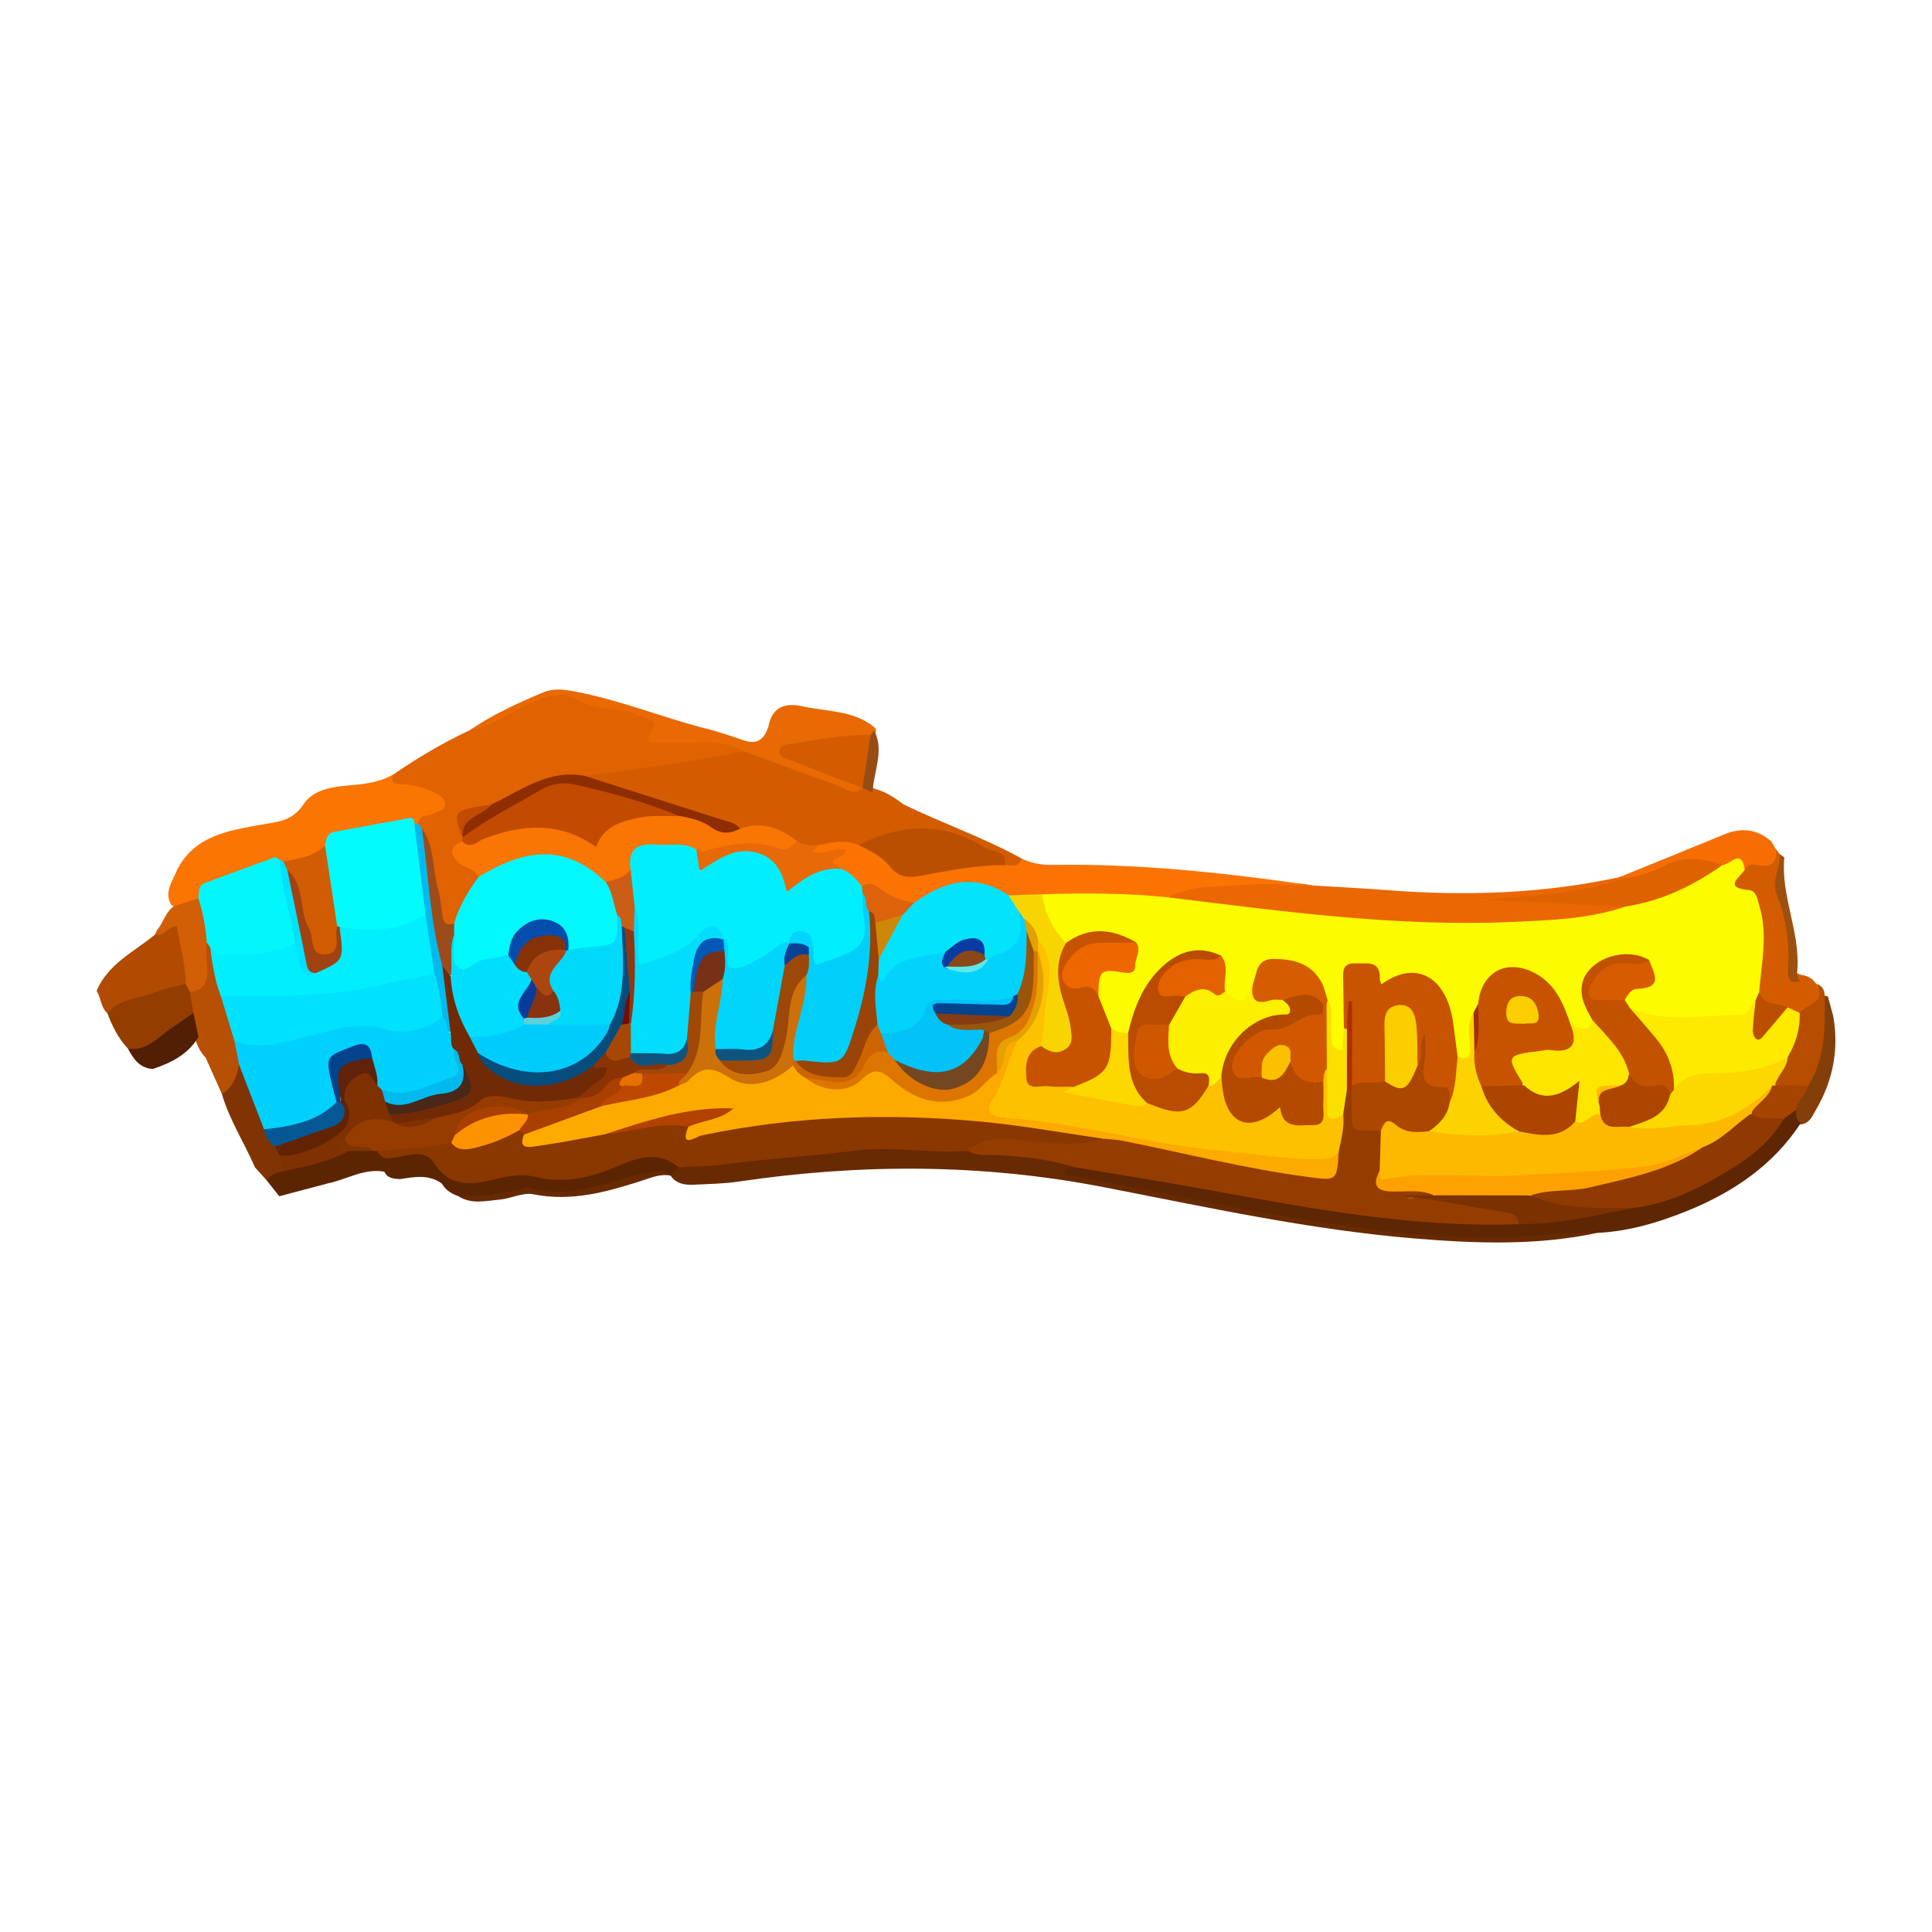 <?xml version="1.0" encoding="utf-8"?>
<!-- Generator: Adobe Illustrator 17.0.0, SVG Export Plug-In . SVG Version: 6.00 Build 0)  -->
<!DOCTYPE svg PUBLIC "-//W3C//DTD SVG 1.1//EN" "http://www.w3.org/Graphics/SVG/1.1/DTD/svg11.dtd">
<svg version="1.1" id="Layer_1" xmlns="http://www.w3.org/2000/svg" xmlns:xlink="http://www.w3.org/1999/xlink" x="0px" y="0px"
	 width="200px" height="200px" viewBox="0 0 200 200" enable-background="new 0 0 200 200" xml:space="preserve">
<rect x="-207.667" width="200" height="200"/>
<rect x="238.667" fill="#EC8783" width="200" height="200"/>
<g>
	<path fill="#E06200" d="M40.686,80.191c2.519-1.723,5.131-3.284,7.899-4.576c2.053-0.898,4.006-2.002,6.03-2.958
		c1.4-0.662,2.851-1.293,4.43-0.766c2.513,0.839,5.157,1.163,7.663,2.024c0.533,0.183,1.249,0.253,1.257,0.918
		c0.022,1.762,1.234,1.51,2.343,1.54c1.745,0.048,3.519-0.23,5.222,0.302c0.629,0.196,1.68,0.064,1.472,1.284
		c-0.443,0.503-1.041,0.686-1.668,0.792c-4.813,0.816-9.64,1.538-14.484,2.14c-3.665-0.753-6.513,1.403-9.597,2.71
		c-0.526,0.173-1.072,0.313-1.615,0.38c-1.547,0.193-2.019,0.997-1.523,2.436c0.007,0.097,0.009,0.195,0.014,0.292
		c-0.025,0.195-0.094,0.373-0.206,0.533c-0.867,0.908-0.241,1.475,0.47,2.007c0.596,0.447,1.37,0.74,1.374,1.673
		c-0.789,1.688-1.615,3.356-2.701,4.881c-1.328,0.61-1.606-0.39-1.791-1.274c-0.441-2.108-0.832-4.227-1.253-6.339
		c-0.137-0.688-0.234-1.367-0.601-1.975c-0.168-0.269-0.3-0.554-0.378-0.861c-0.116-1.025,0.704-1.218,1.378-1.54
		c1.051-0.503,0.771-1.006-0.046-1.404c-1.004-0.489-2.124-0.584-3.202-0.819C40.285,81.4,39.968,80.964,40.686,80.191z"/>
	<path fill="#D35C00" d="M60.553,80.328c5.515-0.708,11.022-1.471,16.482-2.543c0.835-0.623,1.602-0.088,2.339,0.197
		c2.581,0.998,5.228,1.817,7.768,2.925c0.626,0.273,1.29,0.517,2.008,0.431c0.523-0.001,1.01,0.158,1.491,0.338
		c1.066,0.313,1.985,0.893,2.852,1.569c4.04,1.986,8.323,3.441,12.268,5.633c0.212,1.402-0.735,1.049-1.49,0.988
		c-4.724-3.989-9.945-4.289-15.504-2.08c-1.387-0.187-2.755-0.033-4.117,0.235c-0.785,0.026-1.532-0.114-2.217-0.516
		c-1.781-1.283-3.785-1.654-5.932-1.442c-4.753-1.694-9.532-3.305-14.382-4.702C61.503,81.185,60.626,81.348,60.553,80.328z"/>
	<path fill="#FA7502" d="M40.686,80.191c-0.224,0.724,0.016,0.974,0.793,0.991c1.264,0.026,2.494,0.336,3.622,0.925
		c0.487,0.254,1.031,0.602,0.958,1.257c-0.065,0.585-0.663,0.602-1.092,0.822c-0.581,0.297-1.475,0.109-1.697,1.01
		c-0.058,0.221-0.201,0.33-0.428,0.331c-2.61-0.35-5.058,0.559-7.563,1.005c-0.659,0.117-1.011,0.69-1.342,1.23
		c-1.118,1.395-2.73,1.637-4.346,1.871c-0.208-0.002-0.415-0.026-0.62-0.059c-3.204,0.3-6.18,1.133-8.451,3.619
		c-0.867,0.503-1.699,1.198-2.781,0.499c-0.817-1.391,0.167-2.485,0.604-3.669c1.818-3.528,5.305-4.035,8.657-4.643
		c1.708-0.31,3.239-0.336,4.407-2.108c1.128-1.711,3.376-1.848,5.314-2.022C38.132,81.123,39.456,80.889,40.686,80.191z"/>
	<path fill="#EA6701" d="M135.867,91.662c2.581,0.16,5.164,0.287,7.741,0.487c8.066,0.625,16.079,0.373,24.013-1.338
		c0.252-0.159,0.472-0.122,0.659,0.109c-0.39,1.184-1.504,1.141-2.411,1.339c-4.242,0.922-8.559,0.845-12.864,0.937
		c4.292,0.108,8.588-0.578,12.882-0.006c0.823,0.11,1.7-0.033,2.374,0.629c-0.399,1.329-1.635,1.178-2.589,1.348
		c-6.676,1.192-13.424,1.207-20.16,0.887c-6.941-0.33-13.846-1.159-20.741-2.036c-1.248-0.159-2.527-0.204-3.673-0.826
		c-0.556-1.165,0.54-1.069,1.055-1.26c2.832-1.05,5.791-0.842,8.701-0.586C132.525,91.492,134.213,91.313,135.867,91.662z"/>
	<path fill="#FB7302" d="M135.867,91.662c-2.349-0.025-4.755-0.247-7.031-0.058c-2.614,0.217-5.424-0.03-7.898,1.296
		c-0.392,0.51-0.958,0.567-1.519,0.506c-3.769-0.407-7.553-0.049-11.323-0.24c-1.094,0.014-2.191,0.043-3.281-0.091
		c-3.312-1.563-6.541-1.587-9.647,0.543c-1.277,0.3-2.446,0.053-3.511-0.713c-0.741-0.533-1.577-0.821-2.479-0.936
		c-0.877-0.426-1.459-1.272-2.366-1.657c-1.837-1.056-0.759-1.676,0.275-2.131c-0.741,0.16-1.522,0.618-2.439,0.506
		c-0.389-0.047-0.903-0.092-0.824-0.669c0.054-0.399,0.592-0.255,0.815-0.514c1.409-0.273,2.817-0.653,4.233-0.03
		c1.242-0.182,2.231,0.404,2.99,1.24c1.24,1.368,2.654,1.626,4.374,1.196c1.563-0.391,3.186-0.494,4.781-0.734
		c1.03-0.155,2.099-0.363,3.025,0.393c0.651-0.036,1.454,0.304,1.72-0.691c1.026,0.5,2.091,0.673,3.247,0.655
		C118.025,89.394,126.959,90.372,135.867,91.662z"/>
	<path fill="#E96902" d="M89.287,81.573c-0.989,0.894-1.831-0.008-2.66-0.295c-3.215-1.112-6.398-2.32-9.592-3.493
		c-2.617-1.436-5.465-0.64-8.209-0.844c-0.958-0.071-2.467,0.355-1.232-1.536c0.345-0.529-0.089-0.875-0.643-1.041
		c-0.669-0.2-1.306-0.536-1.986-0.668c-1.786-0.345-3.581-0.306-5.304-1.304c-1.543-0.893-3.343-0.252-4.983,0.508
		c-2.016,0.934-3.827,2.337-6.091,2.715c2.377-1.634,4.986-2.822,7.632-3.933c1.234-0.518,2.472-0.263,3.72-0.013
		c4.341,0.868,8.459,2.509,12.721,3.65c1.423,0.326,2.82,0.796,4.18,1.275c1.592,0.561,2.228-0.041,2.699-1.347
		c0.366-2.03,1.695-2.541,3.508-2.135c2.524,0.565,5.266,0.393,7.445,2.154c0.188,0.152,0.232,0.337,0.132,0.558
		c-0.164,0.281-0.399,0.48-0.698,0.602c-2.664,0.479-5.4,0.518-8.388,1.271c2.462,1.885,5.444,1.944,7.644,3.596
		C89.217,81.385,89.252,81.479,89.287,81.573z"/>
	<path fill="#B04B01" d="M11.112,104.884c-0.695-0.613-0.642-1.587-1.112-2.308c1.186-2.822,3.904-4.052,6.075-5.85
		c0.438-0.124,0.628-0.539,0.945-0.805c0.844-0.712,1.586-0.68,1.881,0.468c0.45,1.747,1.038,3.499,0.604,5.354
		c-0.307,0.604-0.854,0.904-1.47,1.043C15.675,103.315,13.441,104.256,11.112,104.884z"/>
	<path fill="#F66E03" d="M168.193,90.896c-0.19-0.029-0.381-0.057-0.571-0.086c3.627-1.478,7.258-2.946,10.879-4.437
		c1.789-0.737,3.413-0.549,4.881,0.743c0.147,0.257,0.295,0.515,0.442,0.772c0.709,1.382,0.188,2.07-1.264,2.184
		c-0.611,0.048-1.226,0.051-1.837,0.098c-0.83-0.604-1.761-0.434-2.685-0.339c-2.318-0.523-4.517-0.29-6.695,0.734
		C170.402,91.008,169.328,91.662,168.193,90.896z"/>
	<path fill="#D25E05" d="M19.212,101.842c0.007-2.023-0.58-3.949-0.918-5.958c-0.901-0.055-1.282,1.154-2.218,0.842
		c0.053-0.142,0.107-0.284,0.16-0.426c0.7-0.772,0.864-1.936,1.833-2.512c0.823-0.266,1.646-0.532,2.468-0.798
		c1.645,1.135,1.034,2.958,1.376,4.492c-0.081,1.05,0.121,2.101,0.041,3.143c-0.098,1.273-0.502,2.371-2.115,2.302
		C19.341,102.734,19.066,102.409,19.212,101.842z"/>
	<path fill="#01F8FD" d="M47.015,95.585c0.506-1.778,1.451-3.327,2.523-4.808c2.391-3.376,8.51-3.911,12.08-1.052
		c0.492,0.394,0.946,0.832,1.36,1.311c0.975,1.108,1.084,2.531,1.416,3.876c0.194,2.921-0.248,3.466-3.071,3.742
		c-0.69,0.067-1.38,0.206-2.076,0.093c-0.547-0.142-0.737-0.592-0.873-1.067c-0.287-1.002-0.773-1.838-1.931-1.886
		c-1.202-0.049-2.14,0.499-2.775,1.534c-0.396,0.645-0.572,1.43-1.22,1.92c-1.133,0.719-2.482,0.817-3.705,1.289
		c-1.583,0.611-2.089,0.203-2.22-1.55c-0.052-0.688-0.034-1.381-0.003-2.072C46.555,96.424,46.791,96.007,47.015,95.585z"/>
	<path fill="#F97504" d="M62.7,91.307c-3.825-3.648-7.785-3.808-13.162-0.53c-0.399-0.859-1.394-0.881-2.011-1.427
		c-1.076-0.952-0.948-1.8,0.32-2.244c2.887-1.353,5.872-2.194,9.111-1.871c1.864,0.186,3.567,0.66,4.772,2.145
		c-0.111-1.313,0.858-1.871,1.837-2.419c2.057-1.153,4.304-1.029,6.54-0.974c2.297,0.128,4.153,1.845,6.498,1.811
		c2.241-0.828,4.146-0.104,5.91,1.276c-0.557,1.816-2.087,1.483-3.185,1.083c-1.71-0.623-3.234-0.393-4.825,0.169
		c-0.954,0.337-1.91,0.291-2.857-0.042c-1.374-0.388-2.777-0.202-4.17-0.214c-1.113-0.009-1.662,0.58-1.739,1.659
		C65.099,90.966,64.327,91.96,62.7,91.307z"/>
	<path fill="#C24B00" d="M70.306,84.471c-1.397,0.042-2.833-0.107-4.181,0.171c-1.838,0.38-3.708,0.939-4.412,3.034
		c-3.769-2.663-7.639-2.366-11.607-0.855c-0.714,0.272-1.388,1.142-2.258,0.285c0.016-0.144,0.033-0.288,0.05-0.432
		c0.145-0.852,0.758-1.334,1.439-1.711c2.087-1.155,4.127-2.39,6.228-3.523c1.255-0.677,2.553-0.878,3.863-0.656
		c3.456,0.585,6.78,1.685,10.077,2.857C69.903,83.782,70.312,83.931,70.306,84.471z"/>
	<path fill="#8E2D00" d="M70.306,84.471c-3.474-1.439-7.09-2.423-10.747-3.242c-1.151-0.258-2.357-0.174-3.456,0.468
		c-2.763,1.614-5.634,3.047-8.206,4.977c0,0-0.007-0.019-0.007-0.019c-0.667-2.593,1.71-2.496,2.982-3.376
		c3.085-1.448,5.923-3.706,9.679-2.95c4.749,1.515,9.498,3.029,14.247,4.546c0.652,0.208,1.372,0.287,1.806,0.924
		c-1.012,0.51-1.957,0.582-2.955-0.144C72.674,84.944,71.497,84.653,70.306,84.471z"/>
	<path fill="#9D4B1B" d="M47.015,95.585c-0.001,0.396-0.002,0.792-0.002,1.187c-0.418,1.362,0.054,2.78-0.256,4.15
		c-0.809,0.384-1.031-0.345-1.428-0.747c-1.159-3.49-1.407-7.14-1.741-10.759c-0.109-1.183-0.884-2.47,0.082-3.656
		c1.36,1.884,1.08,4.211,1.683,6.302c0.265,0.919,0.315,1.901,0.468,2.853C45.937,95.635,46.359,95.823,47.015,95.585z"/>
	<path fill="#01B9EC" d="M43.67,85.761c0.698,4.734,0.828,9.553,2.115,14.199c0.691,2.205,1.688,4.361,1.078,6.773
		c-1.421,0.499-0.972-0.893-1.411-1.389c-0.414-1.465-0.605-2.977-0.889-4.469c-0.349-2.064-0.56-4.153-1.089-6.188
		c-0.367-2.667-0.576-5.352-0.936-8.019c-0.065-0.484-0.093-0.973,0.365-1.319c0.155,0.026,0.278-0.025,0.368-0.154
		C43.403,85.384,43.536,85.573,43.67,85.761z"/>
	<path fill="#C24B00" d="M50.873,83.279c-0.908,1.202-3.133,1.239-2.982,3.376C46.821,83.959,46.88,83.891,50.873,83.279z"/>
	<path fill="#D45C00" d="M180.611,90.023c0.299-0.662,0.794-0.566,1.387-0.45c1.318,0.258,2.027-0.246,1.826-1.685
		c0.137,0.175,0.273,0.349,0.41,0.524c0.086,0.112,0.224,0.241,0.206,0.355c-0.551,3.538,1.538,6.759,1.235,10.275
		c-0.059,0.685-0.316,1.62,0.797,1.879c0.421,0.062,0.815,0.19,1.145,0.468c0.136,0.151,0.273,0.303,0.409,0.454
		c0.974,1.898,0.863,2.114-1.611,3.149c-0.57,0.067-1.093-0.129-1.625-0.284c-1.355-0.257-2.787-0.412-3.064-2.183
		c-0.243-1.957,0.422-3.876,0.232-5.839c-0.162-1.681-0.201-3.283-2.003-4.296C178.803,91.744,179.088,90.942,180.611,90.023z"/>
	<path fill="#933D01" d="M19.212,101.842c0.145,0.278,0.291,0.555,0.436,0.833c0.586,0.551,0.932,1.183,0.686,2.016
		c-1.286,1.764-3.176,2.789-4.926,3.98c-0.707,0.481-1.451,0.23-2.156-0.107c-0.994-1.063-1.634-2.332-2.139-3.679
		c1.255-1.555,3.243-1.462,4.885-2.137C17.02,102.326,18.137,102.136,19.212,101.842z"/>
	<path fill="#B74F04" d="M20.021,104.85c-0.124-0.725-0.249-1.45-0.373-2.175c1.581-0.085,1.89-1.237,1.815-2.443
		c-0.055-0.89-0.167-1.769-0.056-2.661c0.375,0.017,0.575,0.26,0.732,0.561c0.588,1.606,0.699,3.332,1.254,4.947
		c0.451,1.535,0.848,3.084,1.332,4.61c0.153,0.862,0.492,1.692,0.448,2.589c-0.294,1.314-0.373,2.793-2.209,2.953
		c-0.56-1.25-1.119-2.499-1.679-3.749c-0.612-0.61-0.918-1.38-1.159-2.187C19.978,106.485,19.533,105.686,20.021,104.85z"/>
	<path fill="#803403" d="M22.965,113.231c1.188-0.646,1.507-1.811,1.79-2.997c1.124,0.282,1.106,1.342,1.394,2.147
		c0.497,1.389,1.139,2.725,1.53,4.151c0.185,0.761,0.577,1.412,1.083,2.003c0.244,0.313,0.442,0.652,0.585,1.022
		c0.192,0.574,0.425,1.147,0.124,1.756c-0.5,0.566-1.152,0.799-1.884,0.856c-0.399-0.443-0.797-0.886-1.196-1.329
		C25.286,118.286,23.748,115.928,22.965,113.231z"/>
	<path fill="#B64D00" d="M186.299,104.855c0.712-0.925,2.867-1.022,1.728-3.009c0.588,0.194,0.869,0.603,0.854,1.22
		c0.833,3.402,0.96,6.688-1.572,9.538c-1.066,0.488-2.148,0.483-3.241,0.1c-1.203-1.346,0.461-2.227,0.543-3.367
		C185.399,107.928,185.504,106.261,186.299,104.855z"/>
	<path fill="#501F04" d="M20.021,104.85c0.174,0.834,0.348,1.668,0.522,2.502c-1.077,1.809-2.82,2.667-4.716,3.306
		c-1.367-0.072-2.007-1.038-2.575-2.093c1.983,0.278,3.124-1.228,4.535-2.154C18.546,105.912,19.277,105.371,20.021,104.85z"/>
	<path fill="#843F09" d="M187.192,112.39c1.812-2.882,1.743-6.104,1.689-9.324c0.108,0.049,0.222,0.075,0.341,0.078
		c0.187,0.69,0.374,1.379,0.561,2.069c0.587,3.422-0.023,6.63-1.767,9.618c-0.374,0.641-0.638,1.441-1.555,1.562
		c-0.759-0.071-0.91-0.624-0.984-1.239C185.521,113.906,186.164,113.029,187.192,112.39z"/>
	<path fill="#9D500F" d="M184.714,88.756c-0.388,3.974,1.638,7.67,1.345,11.635c-0.03,0.409-0.058,0.843,0.287,1.172
		c-1.231,0.401-1.292-0.496-1.248-1.251c0.157-2.687-0.171-5.265-1.199-7.782c-0.555-1.359,0.459-2.72,0.335-4.117
		C184.394,88.527,184.554,88.642,184.714,88.756z"/>
	<path fill="#BB4F01" d="M104.04,89.57c-2.959-0.041-5.849,0.556-8.729,1.092c-1.341,0.249-2.328,0.124-3.171-0.941
		c-0.857-1.083-2.068-1.66-3.269-2.246c4.439-2.251,8.856-2.422,13.14,0.32C102.736,88.26,104.283,87.957,104.04,89.57z"/>
	<path fill="#E76907" d="M72.076,87.924c0.259,0.066,0.547,0.24,0.774,0.182c2.605-0.67,5.182-1.262,7.865-0.239
		c0.619,0.236,1.332-0.219,1.801-0.793c0.655,0.4,1.38,0.462,2.122,0.43c0.049,0.271-1.128,0.755,0.059,0.778
		c0.937,0.018,1.846-0.608,2.879-0.266c-0.109,0.797-1.192,0.567-1.403,1.293c0.311,0.211,0.634,0.43,0.958,0.649
		c-1.557,0.89-3.395,1.145-4.878,2.246c-0.619,0.46-1.119-0.085-1.511-0.664c-2.305-3.407-2.958-3.565-6.805-1.697
		c-0.578,0.281-1.179,0.653-1.719,0.069C71.68,89.332,71.278,88.645,72.076,87.924z"/>
	<path fill="#974C16" d="M90.516,75.636c1.058,2.164-0.108,4.266-0.176,6.399c-0.351-0.154-0.702-0.308-1.053-0.462
		c0,0,0.001,0.002,0.001,0.002c-0.702-1.976-0.181-3.768,0.83-5.485C90.25,75.938,90.383,75.787,90.516,75.636z"/>
	<path fill="#02FBFC" d="M42.903,85.349c0.384,3.107,0.768,6.215,1.152,9.322c-0.3,0.645-0.667,1.345-1.393,1.449
		c-2.5,0.356-4.99,1.346-7.547,0.282c-0.207-0.131-0.379-0.3-0.519-0.501c-0.797-2.737-1.476-5.489-0.945-8.378
		c0.12-0.607,0.155-1.266,0.961-1.413c2.586-0.472,5.169-0.961,7.758-1.416C42.819,84.615,42.946,84.949,42.903,85.349z"/>
	<path fill="#01F7FC" d="M21.758,98.045c-0.117-0.159-0.234-0.317-0.351-0.474c-0.116-1.559-0.388-3.09-0.87-4.58
		c0.09-0.59-0.097-1.297,0.691-1.589c2.415-0.893,4.827-1.796,7.249-2.668c0.112-0.04,0.321,0.185,0.484,0.286
		c1.175,2.781,1.898,5.655,1.815,8.701c-2.385,2.032-5.221,1.781-8.037,1.549C22.079,99.215,22.018,98.511,21.758,98.045z"/>
	<path fill="#D15C03" d="M33.649,87.523c0.419,2.786,0.837,5.572,1.256,8.357c0.271,0.416,0.452,0.862,0.426,1.369
		c-0.052,0.991-0.401,1.788-1.489,1.964c-1.003,0.162-1.606-0.441-1.874-1.297c-0.498-1.588-1.168-3.137-1.415-4.788
		c-0.15-0.996-0.462-1.876-1.036-2.681c-0.257-0.396-0.544-0.788-0.185-1.274C30.874,88.893,32.452,88.705,33.649,87.523z"/>
	<path fill="#00E1FD" d="M29.331,89.174c0.136,0.293,0.273,0.586,0.409,0.878c1.097,1.749,1.086,3.825,1.646,5.732
		c0.486,1.653,0.877,3.337,1.433,4.976c-1.062,1.091-1.704,0.353-2.176-0.576c-0.409-0.806-0.597-1.693-0.078-2.564
		c-0.42-2.888-1.434-5.665-1.603-8.6C29.09,89.058,29.213,89.11,29.331,89.174z"/>
	<path fill="#FDFB00" d="M180.611,90.023c-0.479,0.822-2.285,1.866,0.424,2.117c0.803,0.074,0.889,0.963,1.092,1.627
		c0.911,2.973,0.221,5.94-0.019,8.909c0.18,0.499-0.041,0.936-0.21,1.383c-0.448,1.104-1.34,1.625-2.458,1.685
		c-2.87,0.155-5.744,0.152-8.616-0.001c-0.804-0.043-1.45-0.484-2.095-0.909c-0.378-0.278-0.641-0.638-0.754-1.097
		c-0.024-1.112,0.754-1.547,1.62-1.921c0.958-0.413,1.295-1.028,0.573-1.942c-1.619-0.884-3.156-0.289-4.593,0.394
		c-1.218,0.579-1.502,1.721-1.164,3.022c0.226,0.87,0.791,1.644,0.74,2.595c-0.486,1.385-1.443,1.08-2.428,0.685
		c-0.719-0.416-0.946-1.162-1.229-1.869c-0.286-0.713-0.634-1.394-1.122-1.987c-1.069-1.3-2.405-2.209-4.137-1.939
		c-1.717,0.268-2.484,1.615-2.901,3.179c-0.136,0.406-0.281,0.808-0.419,1.213c-0.337,1.144-0.077,2.327-0.236,3.48
		c-0.151,1.097-0.6,1.7-1.777,1.021c-0.831-0.877-0.864-2.015-1.006-3.118c-0.22-1.701-0.786-3.251-1.982-4.521
		c-0.982-1.044-2.064-1.414-3.314-0.432c-0.953,0.749-1.798,1.125-2.394-0.417c-0.291-0.754-0.993-0.955-1.748-0.758
		c-0.787,0.205-0.786,0.898-0.805,1.524c-0.048,1.604-0.016,3.209,0.002,4.817c-0.019,0.284,0.049-0.063-0.002,0.213
		c-0.151,0.813,0.275,2.102-1.118,2.04c-1.15-0.051-1.221-1.163-1.284-2.095c-0.066-0.976,0.076-1.964-0.172-2.925
		c-0.456-1.397-0.911-2.79-2.328-3.574c-2.213-1.225-3.67-0.669-4.643,1.8c-1.045,2.179-1.9,2.342-3.578,0.691
		c-0.464-1.094,0.001-2.353-0.605-3.422c-1.757-0.953-3.357-0.521-4.8,0.633c-1.678,1.343-2.69,3.149-3.317,5.187
		c-0.218,0.709-0.211,1.555-1.075,1.906c-0.702,0.19-1.314,0.014-1.857-0.447c-0.91-0.999-1.136-2.294-1.517-3.522
		c-0.097-2.676,0.032-2.822,2.705-3.278c1.344-0.229,1.132-1.158,0.885-2.078c-2.218-1.609-4.464-0.753-6.709-0.093
		c-1.835-1.254-2.808-3.392-2.385-5.226c4.367-0.13,8.731-0.142,13.083,0.324c11.876,1.453,23.745,3.082,35.755,2.535
		c3.89-0.177,7.82-0.303,11.574-1.584c3.367-1.386,6.649-2.969,10.038-4.305C179.106,89.547,180.279,87.749,180.611,90.023z"/>
	<path fill="#DF6201" d="M178.304,89.547c-3.034,2.163-6.327,3.722-10.038,4.305c-5.364-0.146-10.708-0.765-16.095-0.57
		c5.402-0.49,10.837-0.57,16.022-2.386c1.472-0.144,2.867-0.633,4.151-1.293C174.365,88.563,176.311,88.82,178.304,89.547z"/>
	<path fill="#01EFFD" d="M72.076,87.924c0.103,0.682,0.207,1.364,0.341,2.251c1.773-1.1,3.339-2.349,5.449-2.008
		c2.226,0.361,3.128,1.905,3.579,4.164c1.727-1.382,3.432-2.623,5.685-2.375c0.899,0.36,1.511,1.058,2.095,1.788
		c0.287,0.231,0.454,0.532,0.532,0.887c0.093,0.481-0.029,1.01,0.132,1.452c1.201,3.301-0.994,4.966-3.915,5.895
		c-1.504,0.479-2.296,0.223-2.321-1.457c-0.429-1.947-0.439-1.95-2.135-0.579c-1.344,0.839-2.562,1.858-4.108,2.389
		c-2.14,0.736-2.378,0.657-2.614-1.551c-0.052-0.482-0.052-0.969-0.295-1.408c-0.784-1.343-1.595-0.458-2.183,0.1
		c-1.201,1.141-2.583,1.865-4.137,2.356c-2.336,0.738-2.603,0.549-2.671-1.99c-0.037-1.389,0.157-2.794-0.283-4.157
		c-0.461-1.229,0.261-2.439,0.053-3.665c-0.332-2.034,0.646-2.753,2.558-2.586C69.257,87.557,70.735,87.134,72.076,87.924z"/>
	<path fill="#03E3FC" d="M94.646,93.441c3.101-2.239,6.311-3.082,9.765-0.755c0.884,0.183,1.268,0.801,1.422,1.624
		c0.671,3.541,0.671,3.541-3.177,5.236c-0.215,0.035-0.426,0.014-0.63-0.059c-0.174-0.113-0.313-0.263-0.416-0.443
		c-0.337-1.347-1.176-1.494-2.301-0.959c-0.551,0.262-1.044,0.633-1.619,0.853c-1.997,0.755-4.304,0.746-5.837,2.632
		c-0.56,0.689-1.118,0.268-1.326-0.523c-0.1-0.529-0.062-1.053,0.064-1.572c0.577-1.733,1.219-3.435,2.455-4.834
		C93.523,94.169,93.998,93.689,94.646,93.441z"/>
	<path fill="#F8D501" d="M105.343,94.18c-0.311-0.498-0.622-0.996-0.933-1.494c1.148-0.036,2.296-0.073,3.444-0.11
		c0.334,1.926,1.11,3.633,2.501,5.034c-0.448,2.663-0.05,5.223,0.89,7.731c0.194,0.516,0.14,1.103,0.112,1.663
		c-0.048,0.954-0.271,1.833-1.275,2.205c-1.046,0.387-1.915,0.105-2.53-0.855c-0.672-1.884,0.106-3.728,0.322-5.549
		c0.215-1.809,0.051-3.435-0.618-5.066c-0.341-0.822-0.81-1.575-1.308-2.31C105.518,95.124,105.592,94.574,105.343,94.18z"/>
	<path fill="#DC620B" d="M94.646,93.441c-0.404,0.426-0.807,0.852-1.211,1.278c-0.872,0.525-1.647,1.335-2.825,0.969
		c-0.465-0.278-0.544-0.834-0.872-1.212c-0.464-0.583-0.024-1.369-0.441-1.963c-0.024-0.256-0.048-0.512-0.072-0.767
		c0.816-0.537,1.512-0.04,2.084,0.391C92.318,92.897,93.421,93.295,94.646,93.441z"/>
	<path fill="#D35C00" d="M90.117,76.09c-0.277,1.829-0.553,3.657-0.83,5.486c-2.475-0.954-4.957-1.889-7.417-2.879
		c-0.471-0.19-1.268-0.284-1.185-0.966c0.075-0.614,0.797-0.692,1.344-0.771C84.715,76.57,87.384,76.031,90.117,76.09z"/>
	<path fill="#01D9FA" d="M58.819,98.356c0.686-0.103,1.368-0.25,2.058-0.303c3.085-0.239,3.086-0.229,3.035-3.288
		c1.037-0.155,0.841,0.693,1.014,1.242c0.051,2.089,0.105,4.183-0.016,6.268c-0.084,1.46-0.404,2.896-1.507,4.004
		c-2.084,0.523-4.18,0.641-6.289,0.159c-1.039-0.748,0.225-1.145,0.26-1.731c0.2-0.774-0.229-1.398-0.498-2.06
		c-0.952-1.846,0.201-2.989,1.373-4.127C58.422,98.406,58.612,98.35,58.819,98.356z"/>
	<path fill="#01DDFD" d="M46.654,101.083c0.246-1.427-0.196-2.911,0.359-4.312c0.054,1.111-0.309,2.577,0.262,3.247
		c0.844,0.99,1.848-0.566,2.885-0.681c0.822-0.091,1.631-0.304,2.446-0.462c0.559-0.14,0.735,0.352,1.047,0.624
		c0.349,0.401,0.823,0.65,1.225,0.988c0.263,0.286,0.428,0.609,0.379,1.012c-0.309,1.31-1.558,2.447-0.72,3.969
		c0.057,0.331,0.012,0.643-0.146,0.941c-1.68,1.292-3.581,1.614-5.632,1.296C46.704,105.93,46.239,103.646,46.654,101.083z"/>
	<path fill="#044DAD" d="M53.317,99.907c-0.237-0.344-0.474-0.688-0.711-1.032c0.143-0.898,0.266-1.811,0.948-2.497
		c1.006-1.012,2.22-1.505,3.609-1.036c1.408,0.475,1.817,1.618,1.656,3.015c0-0.001-0.192,0.055-0.192,0.055
		c-0.201-0.009-0.373-0.084-0.519-0.222c-1.658-1.121-2.564-1.014-3.734,0.448C54.03,99.068,53.885,99.663,53.317,99.907z"/>
	<path fill="#CC5D17" d="M64.373,95.898c-0.119-0.392,0.061-0.905-0.461-1.133c-0.413-1.15-0.48-2.421-1.212-3.459
		c0.953-0.244,1.936-0.428,2.581-1.288c0.139,1.277,0.278,2.552,0.418,3.827c0.283,0.723,0.093,1.475,0.135,2.213
		c-0.181,0.644-0.601,0.428-1.002,0.278C64.666,96.204,64.514,96.057,64.373,95.898z"/>
	<path fill="#712A06" d="M46.654,101.083c0.117,2.268,0.856,4.339,1.987,6.287c0.682,0.342,0.974,1.008,1.348,1.607
		c2.177,2.91,5.792,3.684,9.412,2.018c0.635-0.292,1.161-0.796,1.87-0.944c0.648,0.058,1.541-0.401,1.84,0.465
		c0.28,0.813-0.349,1.455-0.956,1.947c-0.814,0.66-1.676,1.26-2.677,1.625c-1.896,0.558-3.775,0.656-5.755,0.289
		c-1.673-0.31-3.415-0.44-4.949,0.852c-0.971,0.818-2.346,0.786-3.566,1.041c-1.343-0.024-2.629,0.656-3.999,0.345
		c-0.221-0.054-0.423-0.15-0.608-0.281c-0.296-0.334-0.588-0.671-0.224-1.136c1.798-0.756,3.771-0.827,5.618-1.407
		c2.269-0.712,2.401-0.957,1.568-3.218c-0.332-0.626-0.605-1.284-1.025-1.863c-0.316-0.614-0.425-1.216,0.111-1.776
		c-0.288-2.324-0.577-4.647-0.865-6.973C46.074,100.334,46.364,100.709,46.654,101.083z"/>
	<path fill="#00D1FC" d="M46.649,106.934c0.132,0.57-0.121,1.224,0.376,1.713c0.407,0.508,0.246,1.2,0.6,1.749
		c0.349,0.542,0.203,1.259-0.344,1.459c-2.5,0.915-4.917,2.419-7.773,1.409c-0.28-0.203-0.504-0.459-0.679-0.756
		c-0.372-0.879-0.509-1.827-0.781-2.735c-0.265-1.225-1.053-1.047-1.908-0.718c-0.973,0.375-1.746,0.869-1.504,2.119
		c0.209,1.078,0.708,2.11,0.546,3.255c-1.442,1.854-6.024,3.302-7.846,2.484c-0.86-2.228-1.72-4.455-2.58-6.682
		c-0.163-0.83-0.327-1.66-0.49-2.491c3.979,0.021,7.75-1.109,11.55-2.081c0.478-0.122,0.999-0.243,1.463-0.117
		c2.878,0.783,5.697,0.298,8.516-0.318C46.451,105.609,45.959,106.567,46.649,106.934z"/>
	<path fill="#00EEFD" d="M30.565,97.62c0.163,0.789,0.293,1.587,0.496,2.365c0.231,0.883,0.744,1.269,1.641,0.746
		c0.018-0.067,0.018-0.178,0.057-0.194c2.097-0.836,2.555-2.542,2.434-4.559c3.087,0.464,6.108,0.483,8.861-1.308
		c0.295,1.968,0.591,3.937,0.887,5.905c-0.479,1.062-1.494,1.208-2.454,1.373c-2.493,0.429-4.967,0.955-7.446,1.454
		c-3.323,0.669-6.727-0.287-10.05,0.548c-0.768,0.193-1.473-0.355-2.117-0.796c-0.64-1.645-0.9-3.372-1.117-5.11
		c0.436,0.305,0.683,0.861,1.355,0.846C25.662,98.834,28.217,98.843,30.565,97.62z"/>
	<path fill="#00E1FD" d="M22.875,103.154c5.99,0,11.984,0.081,17.845-1.504c1.401-0.379,2.913-0.327,4.222-1.074
		c0.52,1.507,0.68,3.079,0.852,4.65c-1.711,1.52-4.068,1.84-5.856,1.314c-3.05-0.896-5.608,0.166-8.338,0.808
		c-2.423,0.57-4.828,1.408-7.335,0.394C23.802,106.213,23.338,104.684,22.875,103.154z"/>
	<path fill="#5C2502" d="M41.47,122.056c-0.671-0.016-1.336-0.045-1.687-0.766c-2.109-0.368-3.897,0.817-5.847,1.213
		c-1.675,0.445-3.351,0.89-5.026,1.335c-0.441-0.556-0.881-1.113-1.322-1.669c0.431-0.599,1.061-0.816,1.753-0.915
		c2.029-1.489,4.586-1.528,6.81-2.487c0.796-0.188,1.598-0.203,2.405-0.084c0.229,0.039,0.45,0.107,0.664,0.195
		c0.69,0.462,1.41,0.449,2.209,0.279c1.756-0.374,3.3-0.114,4.49,1.47c0.941,1.254,2.339,1.439,3.813,1.144
		c2.416-0.483,4.811-0.728,7.298-0.316c1.954,0.324,3.916-0.147,5.756-0.911c1.041-0.433,2.133-0.693,3.187-1.071
		c1.734-0.621,3.162-0.286,4.309,1.173c0.211,0.758-0.093,1.095-0.861,1.053l0.012,0.006c-1.751-0.732-3.259,0.315-4.839,0.708
		c-3.057,0.761-6.058,1.741-9.284,0.819c-0.861-0.246-1.758,0.385-2.663,0.495c-1.736,0.21-3.469,0.5-5.216,0.091
		c-0.701-0.246-1.305-0.619-1.682-1.287C44.412,121.547,42.938,121.825,41.47,122.056z"/>
	<path fill="#FDEA00" d="M168.732,104.361c3.733,1.636,7.633,0.664,11.464,0.711c0.917,0.011,0.974-1.073,1.544-1.538
		c0.866,0.852,0.111,1.974,0.444,2.932c1.273-0.359,1.416-2.119,2.859-2.181c0.419,0.19,0.838,0.379,1.257,0.569
		c0.07,1.658-0.409,3.168-1.234,4.585c-1.683,2.217-4.263,1.953-6.563,2.177c-1.782,0.174-3.463,0.407-5.019,1.303
		c-0.391-0.092-0.58-0.399-0.634-0.742c-0.401-2.529-1.787-4.476-3.56-6.226C168.887,105.556,168.28,105.111,168.732,104.361z"/>
	<path fill="#BC4E00" d="M185.043,104.286c-0.803,0.955-1.595,1.918-2.415,2.857c-0.208,0.239-0.474,0.654-0.824,0.403
		c-0.226-0.161-0.371-0.599-0.356-0.903c0.051-1.039,0.188-2.073,0.292-3.109c0.123-0.286,0.246-0.572,0.369-0.858
		C182.554,104.183,184.074,103.733,185.043,104.286z"/>
	<path fill="#803102" d="M36.106,119.152c-2.12,1.135-4.451,1.593-6.766,2.101c-0.141-0.56-0.281-1.121-0.422-1.681
		c1.514-0.264,2.833-1.035,4.209-1.65c2.316-1.036,2.609-1.643,2.159-4.191c-0.08-0.652,0.017-1.26,0.425-1.791
		c0.531-0.691,1.157-1.19,2.098-1.192c1.165-0.003,0.85,1.083,1.256,1.635c0.153,0.142,0.307,0.283,0.46,0.425
		c0.165,0.447,0.555,0.755,0.739,1.191c0.135,0.45,0.366,0.898,0.044,1.363c0.142,0.277,0.285,0.554,0.427,0.832
		c-1.651,0.346-3.526,0.118-4.639,1.819C35.715,118.394,35.904,118.773,36.106,119.152z"/>
	<path fill="#055893" d="M27.335,116.915c2.739-0.316,5.431-0.755,7.507-2.83c0.186-0.138,0.372-0.137,0.557,0.003
		c0.234,0.222,0.462,0.447,0.473,0.801c0.057,0.724,0.025,1.432-0.726,1.809c-2.108,1.058-4.204,2.168-6.679,2.013
		C27.866,118.254,27.461,117.673,27.335,116.915z"/>
	<path fill="#632302" d="M28.467,118.712c1.899-0.671,3.786-1.381,5.701-1.999c1.081-0.349,1.66-0.934,1.462-2.114
		c-0.163-0.206-0.138-0.385,0.077-0.537c0.608,0.658,0.499,1.47,0.283,2.18c-0.475,1.565-5.37,3.814-7.072,3.329
		C28.768,119.285,28.617,118.999,28.467,118.712z"/>
	<path fill="#FDD700" d="M173.287,112.813c0.954-1.435,2.394-1.678,3.974-1.696c2.709-0.03,5.373-0.33,7.804-1.677
		c-0.07,1.143-1.058,1.866-1.337,2.913c-0.063,0.223-0.171,0.421-0.322,0.596c-2.443,3.215-5.979,4.054-9.694,4.156
		c-1.685,0.046-3.44,0.888-5.112-0.106c-0.111-0.969,0.752-1.02,1.3-1.274c1.158-0.537,2.032-1.33,2.626-2.449
		C172.721,113.025,172.964,112.852,173.287,112.813z"/>
	<path fill="#A54400" d="M183.439,112.404c0.097-0.015,0.194-0.032,0.29-0.051c1.154,0.012,2.308,0.024,3.463,0.037
		c-0.251,0.922-1.17,1.51-1.261,2.513c-0.356,0.569-0.68,1.174-1.436,1.302c-1.112,0.123-2.238,0.316-3.171-0.564
		C181.07,113.937,182.944,113.622,183.439,112.404z"/>
	<path fill="#5E2602" d="M184.688,115.789c0.414-0.295,0.828-0.591,1.242-0.887c0.01,0.504-0.062,1.04,0.51,1.329
		c-2.868,4.39-7.005,7.181-11.755,9.11c-2.981,1.211-6.071,2.13-9.329,2.286c-7.609,0.761-15.196,0.815-22.817-0.111
		c-10.461-1.272-20.718-3.644-31.082-5.435c-0.578-0.1-1.452,0.039-1.593-0.72c-0.155-0.833,0.644-0.931,1.266-1.059
		c6.946,0.877,13.811,2.25,20.705,3.453c8.352,1.457,16.737,2.632,25.252,2.392c3.918,0.076,7.691-1.043,11.552-1.414
		C174.978,123.528,180.171,120.266,184.688,115.789z"/>
	<path fill="#A04310" d="M35.193,95.978c-0.006,0.068-0.026,0.138-0.017,0.204c0.433,3.246,0.434,3.246-2.474,4.549
		c-0.852-0.015-0.909-0.62-1.037-1.272c-0.617-3.141-1.279-6.272-1.926-9.407c1.88,1.619,1.162,4.2,2.264,6.104
		c0.535,0.924-0.021,2.794,1.724,2.631c1.782-0.166,0.811-1.909,1.177-2.909C35.004,95.904,35.1,95.937,35.193,95.978z"/>
	<path fill="#C85300" d="M139.116,106.427c-0.021-1.617-0.037-3.233-0.066-4.85c-0.017-0.93-0.167-1.928,1.279-1.848
		c1.135,0.062,2.57-0.38,2.509,1.583c-0.006,0.193,0.098,0.389,0.153,0.596c3.603-2.638,6.85-0.793,7.472,4.206
		c0.138,1.107,0.289,2.213,0.435,3.319c0.858,1.735,0.514,3.297-0.678,4.737c-0.061-0.028-0.123-0.061-0.189-0.084
		c-3.26-1.132-3.386-3.668-2.689-6.549c-0.279,1,0.607,2.086-0.661,2.819c-0.897-1.014-0.449-2.27-0.613-3.416
		c-0.116-0.81-0.029-1.959-1.089-1.983c-1.121-0.026-1.002,1.13-1.078,1.939c-0.155,1.659,0.275,3.361-0.366,4.987
		c-1.179,0.984-2.462,0.999-3.809,0.408c-0.902-2.476,0.133-4.951-0.014-7.311c-0.044,0.382,0.043,0.892-0.064,1.392
		C139.489,106.596,139.312,106.613,139.116,106.427z"/>
	<path fill="#C75300" d="M153.015,103.941c0.282-3.178,2.736-4.656,5.556-3.36c2.376,1.092,3.273,3.252,4.03,5.52
		c1.315,2.209,1.051,2.808-1.349,3.054c-0.28,0.029,0.071-0.015-0.209,0.013c-3.332,0.323-3.332,0.323-3.421,3.368
		c-1.453,0.75-2.913,0.405-4.376,0.039c-1.197-0.922-1.04-2.176-0.841-3.44C152.78,107.424,152.372,105.621,153.015,103.941z"/>
	<path fill="#C75300" d="M107.795,108.288c0.778,0.578,1.611,0.914,2.511,0.317c0.875-0.581,0.613-1.515,0.512-2.31
		c-0.104-0.82-0.376-1.627-0.645-2.416c-0.723-2.119-1.03-4.212,0.183-6.269c2.407-1.75,4.829-1.461,7.26-0.057
		c-0.701,0.637-0.701,0.64-2.182,0.614c-1.471-0.027-2.948-0.074-4.026,1.199c-0.407,0.481-0.828,1.001-0.603,1.679
		c0.221,0.667,0.867,0.679,1.401,0.607c1.177-0.16,1.361,0.6,1.497,1.456c0.447,1.124,0.894,2.248,1.341,3.372
		c1.313,3.323-0.072,5.556-4.006,6.461c-1.263,0.014-2.526,0.182-3.786-0.021c-1.34-0.216-1.82-1.136-1.491-2.29
		C106.049,109.617,105.79,107.895,107.795,108.288z"/>
	<path fill="#FDEF00" d="M126.82,102.645c1.583,1.42,2.072,1.283,2.885-0.808c0.675,0.499,0.564,1.144,0.351,1.77
		c0.679-0.738,1.572-0.644,2.471-0.533c0.816,0.234,1.444,0.689,1.296,1.622c-0.153,0.965-1.036,0.714-1.687,0.855
		c-3.276,0.71-4.41,3.351-5.437,6.081c-0.328,0.611-0.707,1.139-1.533,0.915c-0.974-1.093-2.597-0.804-3.663-1.711
		c-1.261-1.291-1.246-2.861-0.992-4.485c0.34-1.271,0.946-2.402,1.808-3.396C123.724,101.505,125.26,101.895,126.82,102.645z"/>
	<path fill="#FDE500" d="M157.772,112.346c-1.918-3.058-1.888-3.121,1.68-3.56c0.343-0.042,0.698-0.133,1.031-0.085
		c2.175,0.315,2.921-0.504,2.119-2.6c0.816,0.129,1.822,1.095,2.245-0.509c2.292,1.205,3.711,3.06,4.188,5.619
		c-0.058,0.699-0.413,1.19-1.043,1.487c-0.9,0.373-2.627-0.152-2.015,1.863c0.023,0.315-0.031,0.613-0.197,0.886
		c-0.918,0.488-1.61,1.823-2.938,0.791c-0.384-0.95-0.118-1.908,0.003-2.994C161.004,113.685,158.982,115.01,157.772,112.346z"/>
	<path fill="#B94C00" d="M121.903,110.63c0.732,0.377,1.504,0.562,2.329,0.472c1.106-0.12,0.976,0.593,0.875,1.289
		c-0.314,2.65-1.317,3.396-4.078,3.057c-0.921-0.113-1.746-0.461-2.53-0.935c-2.155-1.998-2.897-5.267-1.723-7.574
		c0.633-2.619,1.541-5.081,3.63-6.952c1.788-1.602,3.732-2.113,5.974-1.071c0.163,0.766-0.482,0.726-0.895,0.834
		c-0.606,0.159-1.247,0.085-1.871,0.14c-1.259,0.112-2.486,0.551-2.769,1.832c-0.303,1.373,1.524,0.544,1.881,1.411
		c-0.568,0.989-1.136,1.978-1.704,2.967c-0.241,0.143-0.463,0.317-0.74,0.396c-2.035,0.577-2.568,1.368-2.103,3.22
		c0.468,1.862,1.779,1.082,2.894,0.877C121.356,110.54,121.63,110.537,121.903,110.63z"/>
	<path fill="#C25100" d="M168.642,111.139c-0.555-2.335-2.311-3.848-3.795-5.547c-0.651-1.147-1.326-2.294-1.069-3.696
		c0.4-2.188,3.387-3.654,5.972-2.934c0.328,0.092,0.635,0.258,0.952,0.39c-0.182,1.095-1.101,0.811-1.777,0.906
		c-0.691,0.097-1.416,0.007-2.066,0.32c-0.72,0.346-1.452,0.877-1.441,1.674c0.015,1.049,1.049,0.606,1.652,0.767
		c0.41,0.11,0.824,0.17,1.121,0.513c0.18,0.277,0.36,0.553,0.541,0.83c0.941,1.09,1.916,2.152,2.812,3.277
		c1.198,1.503,1.821,3.228,1.743,5.175c-0.133,0.168-0.267,0.336-0.4,0.504c-0.756-0.096-1.486-0.385-2.255-0.355
		C169.348,113.011,168.785,112.314,168.642,111.139z"/>
	<path fill="#FCD300" d="M152.637,108.987c-0.089,1.228,0.192,2.38,0.722,3.48c1.157,1.773,3.063,2.976,3.834,5.044
		c-3.057,0.963-6.115,0.72-9.174,0.015c-0.144-1.632,1.221-2.358,2.049-3.408c0.702-1.486,0.618-3.111,0.829-4.684
		c0.686,0.122,1.295,0.337,1.293-0.839c-0.001-1.262-0.423-2.599,0.356-3.798C152.99,106.185,152.835,107.585,152.637,108.987z"/>
	<path fill="#EE6600" d="M113.703,103.108c-0.361-0.734-0.807-1.134-1.752-0.882c-0.641,0.171-1.451,0.168-1.841-0.629
		c-0.354-0.725-0.029-1.393,0.348-1.984c0.848-1.332,2.024-2.081,3.68-2.011c1.156,0.049,2.318-0.028,3.478-0.049
		c0.57,0.823-0.11,1.605-0.104,2.416c0.005,0.667-0.419,0.841-1.162,0.715C113.881,100.265,113.737,100.44,113.703,103.108z"/>
	<path fill="#D65C00" d="M132.766,103.506c-0.415,0.01-0.862-0.077-1.241,0.045c-1.692,0.545-2.079-0.225-1.819-1.714
		c0.448-1.082,0.274-2.585,2.171-2.569c2.11,0.018,3.901,0.493,4.956,2.477c0.291,0.548,0.402,1.192,0.596,1.792
		c0.135,0.192,0.116,0.367-0.055,0.525c-0.201,0.051-0.402,0.049-0.601-0.011C135.488,103.5,134.112,103.61,132.766,103.506z"/>
	<path fill="#FDD700" d="M116.777,106.939c0.079,2.575-0.245,5.26,1.972,7.253c-0.088,0.8-0.752,0.825-1.256,0.749
		c-2.554-0.383-5.13-0.672-7.609-1.45c-0.183-0.058-0.338-0.246-0.323-0.562c0.363-0.639,1.134-0.112,1.64-0.438
		c3.554-1.379,3.83-1.81,3.842-6.009C115.576,106.806,116.154,106.955,116.777,106.939z"/>
	<path fill="#E46100" d="M122.727,103.133c-0.21-0.005-0.428,0.024-0.629-0.023c-0.756-0.174-1.958,0.48-2.19-0.535
		c-0.208-0.911,0.498-1.832,1.324-2.472c0.82-0.635,1.737-0.802,2.751-0.822c0.801-0.015,1.692,0.34,2.398-0.365
		c0.969,1.147,0.207,2.497,0.439,3.73c-0.334,0.228-0.674,0.605-1.096,0.251C124.631,101.979,123.681,102.495,122.727,103.133z"/>
	<path fill="#D75B00" d="M168.191,103.532c-0.697-0.002-1.396,0.025-2.092-0.015c-0.584-0.034-1.337,0.25-1.609-0.575
		c-0.195-0.59,0.196-1.022,0.505-1.507c0.839-1.319,1.973-1.844,3.526-1.732c0.72,0.052,1.545,0.302,2.182-0.35
		c0.478,1.346,1.585,2.916-1.19,3.012C168.846,102.388,168.48,102.967,168.191,103.532z"/>
	<path fill="#FAE000" d="M137.319,103.953c0.036-0.139,0.073-0.278,0.109-0.417c0.78,1.077,0.257,2.303,0.381,3.455
		c0.081,0.75-0.113,1.606,1.146,1.716c0.055-0.776,0.107-1.528,0.161-2.28c0.107,0.046,0.214,0.091,0.323,0.134
		c0.654,1.971-0.003,4.019,0.353,6.008c0.046,1.034-0.092,2.033-0.561,2.971c-1.769,1.137-2.262,0.933-2.397-1.043
		c-0.088-1.301,0.024-2.61-0.087-3.913C136.934,108.373,136.24,106.086,137.319,103.953z"/>
	<path fill="#A12F00" d="M152.637,108.987c-0.03-1.396-0.06-2.793-0.09-4.189c0.156-0.285,0.312-0.571,0.468-0.856
		C153.042,105.634,153.283,107.344,152.637,108.987z"/>
	<path fill="#02CFF9" d="M89.297,92.513c0.612,0.467,0.133,1.328,0.658,1.826c1.32,2.385,0.605,4.866,0.282,7.304
		c-0.304,2.296-0.9,4.54-1.743,6.703c-0.918,2.353-1.629,2.716-4.201,2.228c-0.551-0.105-1.119-0.095-1.659-0.262
		c-0.237-0.074-0.449-0.195-0.638-0.356c-0.604-0.885-0.447-1.836-0.216-2.784c0.472-1.938,0.89-3.887,1.134-5.867
		c0.198-0.748,0.317-1.511,0.37-2.286c0.041-0.335,0.143-0.649,0.343-0.925c0.181-0.18,0.376-0.197,0.586-0.05
		c0.087,0.596-0.185,1.239,0.266,1.853c0.832-0.299,1.672-0.598,2.51-0.902c2.293-0.832,2.827-1.819,2.403-4.211
		C89.259,94.044,89.323,93.271,89.297,92.513z"/>
	<path fill="#02DDFC" d="M65.619,96.437c0.027-0.864,0.053-1.728,0.08-2.592c0.844,1.915,0.031,3.985,0.526,6.065
		c2.124-0.811,4.313-1.177,5.923-3.001c0.748-0.848,2.072-1.933,2.806,0.254c-0.068,0.081-0.137,0.162-0.204,0.244
		c-3.164,0.764-2.535,3.328-2.626,5.55c0.108,1.706-0.308,3.339-0.66,4.984c-1.167,1.875-3.249,2.276-6.286,1.218
		c-0.733-0.956-0.58-2.021-0.383-3.091c0.521-2.339,0.13-4.712,0.26-7.066C65.103,98.12,64.884,97.171,65.619,96.437z"/>
	<path fill="#01D5FC" d="M74.954,97.164c0.086,0.107,0.187,0.206,0.255,0.324c0.52,0.898-0.421,2.665,0.596,2.743
		c1.193,0.092,2.534-0.859,3.695-1.552c0.696-0.415,1.191-1.165,2.133-1.101c0.059,0.089,0.118,0.179,0.178,0.268
		c0.097,0.756-0.046,1.507-0.049,2.263c-0.465,2.372-0.538,4.823-1.424,7.113c-1.273,2.133-3.147,2.586-6.294,1.528
		c-1.104-1.647-0.256-3.36-0.165-5.047c0.042-0.765,0.262-1.5,0.384-2.25c0.047-0.957,0.051-1.915,0.105-2.873
		c0.025-0.498,0.161-0.954,0.508-1.328L74.954,97.164z"/>
	<path fill="#01D5FC" d="M84.211,98.043c-0.163,0.008-0.326,0.015-0.489,0.023c-0.738,0.239-1.408,0.125-1.999-0.389
		c0,0-0.089-0.098-0.089-0.099c0.139-0.766,0.544-1.276,1.375-1.182C83.961,96.503,84.067,97.304,84.211,98.043z"/>
	<path fill="#01D3FC" d="M105.343,94.18c0.228,0.314,0.455,0.628,0.683,0.943c0.503,0.291,0.337,0.873,0.561,1.287
		c0.219,2.331,0.433,4.661-0.951,6.768c-0.171,0.178-0.368,0.323-0.585,0.439c-2.078,0.879-4.265,0.398-6.403,0.462
		c-1.195,0.036-2.039,0.243-2.745,1.397c-0.989,1.615-2.613,2.216-4.531,1.787c-0.502-0.208-0.783-0.607-0.959-1.099
		c-0.458-1.785-0.947-3.575,0.502-5.175c0.101,0.296,0.31,0.886,0.583,0.403c1.443-2.56,4.115-2.223,6.373-2.865
		c0.241,0.424,0.071,1.004,0.519,1.347c1.373,0.241,2.737,0.476,3.925-0.551c0.235-0.151,0.45-0.373,0.707-0.442
		C105.583,98.188,106.138,96.522,105.343,94.18z"/>
	<path fill="#9A4407" d="M90.915,100.99c-0.585,1.686-0.218,3.386-0.075,5.083c-0.414,1.558-1.042,3.031-1.751,4.473
		c-0.657,1.336-1.831,1.763-3.154,1.47c-1.386-0.307-3.247-0.026-3.54-2.177c0.277-0.02,0.559-0.082,0.831-0.052
		c4.064,0.446,4.058,0.447,5.272-3.444c1.221-3.913,1.891-7.891,1.457-12.003c0.688,0.136,0.552,0.729,0.66,1.187
		c0.922,1.178,0.771,2.457,0.356,3.761C90.952,99.854,90.934,100.422,90.915,100.99z"/>
	<path fill="#093CA2" d="M97.721,100.142c-0.442-0.583-0.026-1.088,0.149-1.615c0.612-0.421,1.169-1.016,1.846-1.225
		c1.28-0.394,2.37-0.213,2.193,1.572c-1.359,0.079-2.614,0.438-3.662,1.356C98.051,100.32,97.876,100.29,97.721,100.142z"/>
	<path fill="#CE8709" d="M90.971,99.287c-0.119-1.254-0.238-2.507-0.357-3.761c0.941-0.269,1.882-0.539,2.822-0.808
		C92.614,96.242,91.792,97.764,90.971,99.287z"/>
	<path fill="#8A4816" d="M98.063,100.053c0.967-1.42,2.125-2.219,3.846-1.178c0.039,0.145,0.077,0.291,0.116,0.436
		C100.932,100.778,99.51,100.485,98.063,100.053z"/>
	<path fill="#5EE7EB" d="M98.063,100.053c1.369,0.009,2.776,0.225,3.962-0.742c0.097,0.006,0.194,0.01,0.29,0.013
		c-0.807,1.442-2.349,1.717-4.593,0.818C97.839,100.125,97.952,100.095,98.063,100.053z"/>
	<path fill="#FDC100" d="M137.352,110.651c0.014,1.242,0.122,2.492,0.02,3.725c-0.138,1.666,0.461,1.78,1.675,0.966
		c1.065,1.323,0.392,2.619-0.057,3.92c-0.602,1.201-1.715,1.323-2.866,1.331c-3.511,0.024-6.955-0.669-10.433-0.982
		c-7.18-0.647-14.12-2.769-21.313-3.304c-2.245-0.167-2.985-1.34-1.882-3.233c1-1.717,1.222-3.727,2.327-5.366
		c3.009-2.523,2.637-5.879,2.263-9.235c-0.06-0.473-0.033-0.922,0.354-1.27c2.072,2.494,0.88,5.318,0.694,7.995
		c-0.071,1.012-0.24,2.056-0.339,3.09c-1.713,0.581-1.645,2.16-1.539,3.404c0.105,1.227,1.448,0.658,2.255,0.757
		c0.885,0.109,1.793,0.035,2.69,0.041c-0.408,0.187-0.815,0.374-1.217,0.557c2.339,0.452,4.665,0.908,6.994,1.349
		c0.605,0.114,1.231,0.291,1.771-0.204c0.325,0.12,0.65,0.238,0.974,0.361c2.704,1.027,3.737,0.613,5.384-2.161
		c0.672,0.088,0.869-0.576,1.321-0.837c0.631,0.56,0.621,1.389,0.881,2.104c0.685,1.887,1.805,2.404,3.595,1.461
		c1.018-0.536,1.793-0.965,2.69,0.22c0.465,0.614,1.353,0.815,2.132,0.477c0.797-0.346,0.656-1.161,0.691-1.849
		c0.036-0.702-0.026-1.407,0.035-2.112C136.574,111.32,136.608,110.719,137.352,110.651z"/>
	<path fill="#E5A101" d="M107.44,97.202c0.004,0.414,0.008,0.829,0.012,1.243c-0.083,0.048-0.167,0.096-0.25,0.145
		c-0.197-0.026-0.359-0.115-0.48-0.275c-0.345-0.599-0.297-1.288-0.445-1.933c-0.084-0.42-0.168-0.84-0.252-1.26
		C106.8,95.61,107.258,96.313,107.44,97.202z"/>
	<path fill="#00CCFB" d="M49.485,109.012c-0.281-0.547-0.563-1.094-0.844-1.641c1.968-0.044,3.898-0.25,5.627-1.315
		c0.831-0.633,1.663-0.703,2.495-0.002c2.125,0.004,4.25,0.008,6.375,0.013c0.563,1.054-0.239,1.742-0.756,2.408
		C59.311,112.427,52.84,112.675,49.485,109.012z"/>
	<path fill="#044D7D" d="M49.485,109.012c5.103,3.326,10.703,2.424,13.389-2.165c0.136-0.232,0.178-0.519,0.263-0.78
		c1.818-3.218,1.313-6.719,1.236-10.168c0.091,0.033,0.178,0.074,0.261,0.122c1.143,1.981,0.659,4.166,0.786,6.272
		c-0.38,1.166,0.036,2.466-0.591,3.593c-0.58,1.067-1.047,2.2-1.776,3.187c-0.471,0.497-0.905,1.047-1.625,1.211
		c-3.342,2.599-7.74,2.828-10.604,0.529C50.231,110.335,49.633,109.833,49.485,109.012z"/>
	<path fill="#AC4611" d="M55.026,101.404c-0.168-0.262-0.335-0.524-0.503-0.786c0.222-2.286,1.764-3.181,3.941-2.287
		c0,0,0.163,0.081,0.163,0.081c-0.454,1.375-2.588,2.201-1.349,4.13c-0.477,1.111-0.675,1.126-1.914,0.151
		C55.113,102.301,54.937,101.887,55.026,101.404z"/>
	<path fill="#88320F" d="M55.537,102.25c0.531,0.391,0.943,1.495,1.741,0.291c0.508,0.607,0.66,1.336,0.723,2.096
		c-0.962,1.302-2.191,1.24-3.517,0.689C54.221,104.092,54.712,103.114,55.537,102.25z"/>
	<path fill="#5FD0DB" d="M54.582,105.343c1.205,0.087,2.388,0.063,3.418-0.705c0.225,1.029-0.868,0.905-1.237,1.415
		c-0.832,0-1.664,0.001-2.495,0.001c-0.017-0.207-0.035-0.414-0.053-0.62C54.268,105.126,54.391,105.095,54.582,105.343z"/>
	<path fill="#863208" d="M58.464,98.331c-1.835-0.137-3.292,0.378-3.94,2.287c-0.552,0.013-0.913-0.295-1.208-0.712
		c0.38-1.932,1.478-3.107,3.518-3.082C57.709,96.835,58.74,96.95,58.464,98.331z"/>
	<path fill="#093C9A" d="M54.582,105.343c-0.12,0.038-0.243,0.069-0.368,0.091c-1.5-1.7,0.369-2.722,0.811-4.031
		c0.17,0.282,0.341,0.564,0.511,0.847C55.57,103.39,54.754,104.267,54.582,105.343z"/>
	<path fill="#903811" d="M65.202,102.72c-0.189-2.233-0.378-4.467-0.567-6.7c0.328,0.138,0.656,0.276,0.984,0.415
		c0.181,3.228,0.168,6.448-0.319,9.652c-0.086-0.081-0.172-0.163-0.258-0.244C64.998,104.798,64.876,103.747,65.202,102.72z"/>
	<path fill="#973C00" d="M35.671,117.882c1.225-1.952,2.936-2.449,5.065-1.688c0,0,0.001,0,0.001,0
		c1.483,0.611,2.841-0.031,4.224-0.42c1.634-0.466,3.359-0.53,4.756-1.829c0.812-0.754,2.21-0.469,3.227-0.233
		c2.297,0.533,4.524,0.302,6.78-0.059c0.191-0.198,0.362-0.183,0.515,0.045c-1.23,1.921-3.277,1.636-5.121,1.901
		c-0.205,0.018-0.411,0.009-0.615-0.014c-1.799-0.072-3.608-1.066-5.398,0.174c-0.757,0.524-1.453,1.03-1.7,1.967
		c-0.198,0.419-0.467,0.779-0.844,1.055c-2.487,0.514-4.987,0.777-7.52,0.371c-0.137-0.007-0.274-0.016-0.411-0.027
		c-0.571-0.367-1.207-0.133-1.811-0.195C36.168,118.863,35.542,118.791,35.671,117.882z"/>
	<path fill="#01B9EC" d="M39.882,114.054c-0.119-0.415-0.237-0.831-0.356-1.246c2.708,0.973,5.026-0.597,7.397-1.341
		c1.285-0.403-0.278-1.856,0.103-2.819c0.697,0.291,0.337,1.16,0.847,1.553c0.621,2.654,0.483,2.908-1.93,3.575
		c-1.284,0.355-2.603,0.569-3.874,0.976C41.18,115.035,40.402,114.94,39.882,114.054z"/>
	<path fill="#8C3304" d="M60.157,113.669c-0.144-0.005-0.289-0.01-0.433-0.015c0.909-0.711,1.837-1.399,2.713-2.148
		c0.232-0.198,0.303-0.584,0.441-0.869c-0.435-0.534-1.134,0.42-1.448-0.354c0.419-0.435,0.838-0.869,1.256-1.303
		c0.91,0.289,1.908-0.014,2.799,0.416c1.13,0.596,2.571-0.059,3.609,0.902c-0.589,1.611-2.149,0.608-3.127,1.169
		c-0.501,0.17-0.997,0.355-1.49,0.546c-0.766,0.209-1.29,0.78-1.898,1.237C61.859,113.788,61.11,114.384,60.157,113.669z"/>
	<path fill="#492719" d="M39.882,114.054c2.105,1.042,3.814-0.676,5.748-0.823c1.92-0.147,2.682-1.139,2.244-3.029
		c1.433,2.686,1.274,3.201-1.464,3.998c-1.99,0.58-3.991,1.175-6.1,1.162C40.166,114.926,40.024,114.49,39.882,114.054z"/>
	<path fill="#803102" d="M44.961,115.774c-1.339,0.837-2.716,1.291-4.224,0.42C42.183,116.446,43.532,115.705,44.961,115.774z"/>
	<path fill="#03438C" d="M35.242,114.095c-0.133-0.002-0.266-0.005-0.399-0.01c-0.16-0.608-0.336-1.212-0.477-1.825
		c-0.676-2.93-0.643-2.854,2.066-3.923c1.377-0.544,1.957-0.215,2.09,1.18c-0.24,0.146,0.111,0.058-0.152,0.132
		C36.106,110.28,35.017,111.722,35.242,114.095z"/>
	<path fill="#5F220A" d="M35.242,114.095c-0.001-0.138,0.02-0.28-0.005-0.413c-0.607-3.292-0.264-3.728,3.284-4.165
		c0.259,0.941,0.626,1.861,0.544,2.867c-0.533-0.496-0.693-1.682-1.803-1.136c-1.13,0.555-1.8,1.456-1.555,2.816
		c-0.025,0.178-0.051,0.357-0.076,0.536C35.501,114.431,35.371,114.263,35.242,114.095z"/>
	<path fill="#672A02" d="M111.235,120.828c-0.327,0.081-0.877,0.08-0.943,0.259c-0.262,0.703,0.391,0.523,0.732,0.587
		c9.865,1.866,19.676,4.07,29.628,5.411c5.817,0.784,11.705,1.289,17.589,0.876c2.374-0.167,4.731-0.469,7.117-0.333
		c-6.257,1.336-12.58,1.1-18.88,0.581c-10.881-0.897-21.541-3.242-32.232-5.316c-12.577-2.44-25.146-2.446-37.77-0.578
		c-1.524,0.226-3.081,0.25-4.624,0.323c-0.931,0.044-1.839-0.065-2.432-0.941c0.286-0.283,0.572-0.565,0.858-0.848
		c0.456-0.529,1.092-0.572,1.719-0.629c6.396-0.586,12.75-1.667,19.165-1.947c2.973-0.13,5.989,0.205,8.985,0.341
		c2.949,0.539,5.989,0.317,8.913,1.035C109.863,119.846,110.965,119.604,111.235,120.828z"/>
	<path fill="#672A02" d="M47.429,123.817c2.239,0.076,4.435-0.229,6.609-0.736c0.27-0.063,0.58-0.183,0.819-0.108
		c4.244,1.33,8.046-0.838,12.034-1.507c0.88-0.148,1.758-0.547,2.54,0.238c-1.018-0.209-1.934,0.177-2.868,0.48
		c-3.687,1.195-7.362,2.243-11.346,1.448c-1.084-0.216-2.32,0.447-3.499,0.552C50.28,124.312,48.79,124.711,47.429,123.817z"/>
	<path fill="#8B3700" d="M100.248,119.148c-3.892,0.299-7.769-0.528-11.678-0.034c-4.556,0.576-9.156,0.822-13.704,1.449
		c-1.543,0.213-3.063,0.153-4.589,0.287c-2.42-2.01-4.785-0.756-7.112,0.177c-2.521,1.012-5.099,1.467-7.745,0.803
		c-1.805-0.453-3.487,0.118-5.145,0.459c-2.244,0.462-4.008,0.181-5.289-1.819c-0.947-1.479-2.354-0.94-3.591-0.733
		c-0.942,0.158-1.779,0.488-2.355-0.585c2.555-0.324,5.162-0.193,7.679-0.858c1.757,0.315,3.389-0.136,4.99-0.802
		c0.688-0.286,1.328-0.734,2.126-0.688c0.316,0.071,0.54,0.265,0.712,0.528c0.566,1.034,1.492,0.812,2.38,0.666
		c1.98-0.325,3.921-0.859,5.918-1.107c2.095-0.07,4.028-1.217,6.187-0.889c0.756,0.115,1.541,0.05,2.218,0.504
		c0.529,0.739,1.236,0.474,1.907,0.32c8.719-1.993,17.6-2.103,26.417-1.512c4.873,0.326,9.822,1.114,14.593,2.493
		c-0.003,1.196-0.995,1.018-1.656,1.06c-1.878,0.119-3.787,0.256-5.639-0.067C104.612,118.404,102.436,118.652,100.248,119.148z"/>
	<path fill="#803403" d="M35.671,117.882c0.549,1.454,2.183,0.328,2.959,1.243c-0.841,0.009-1.683,0.018-2.524,0.027
		c-0.387-0.057-0.915,0.14-1.085-0.36C34.85,118.289,35.313,118.089,35.671,117.882z"/>
	<path fill="#FDB900" d="M147.953,117.092c3.086,0.506,6.172,0.652,9.261,0.022c1.923-0.507,4.005-0.09,5.856-1.013
		c1.085,0.522,1.592-0.964,2.59-0.746c0.941,0.551,2.12,0.562,2.975,1.309c2.18,0.434,4.335-0.113,6.498-0.205
		c3.318-0.143,6.029-1.695,8.307-4.054c-0.31,1.298-1.65,1.809-2.221,2.907c-1.13,2.226-3.194,3.231-5.365,4.103
		c-3.708,1.88-7.73,2.127-11.778,2.534c-6.775,0.681-13.569-0.041-20.329,0.592c-0.948,0.089-1.258-0.35-1.406-1.125
		c-0.125-1.333-0.131-2.664,0.077-3.99c0.365-1.76,1.344-2.182,2.818-1.176C146.077,116.825,147.185,116.381,147.953,117.092z"/>
	<path fill="#AD4600" d="M168.635,116.664c-1.106-0.177-2.603,0.535-2.975-1.309c-0.021-0.287-0.043-0.574-0.064-0.861
		c-0.837-2.285,1.179-1.674,2.152-2.121c0.632-0.169,0.803-0.672,0.894-1.234c0.47,0.933,1.124,1.425,2.27,1.289
		c0.741-0.088,1.756-0.366,1.975,0.888C172.411,115.628,170.436,116.036,168.635,116.664z"/>
	<path fill="#8F3A00" d="M176.284,118.747c1.946-0.713,3.29-2.29,4.934-3.436c1.083,0.695,2.306,0.374,3.47,0.478
		c-1.812,3.131-4.805,4.902-7.813,6.576c-2.424,1.349-5.031,2.334-7.824,2.695c-2.702,0.414-5.408,0.575-8.127,0.149
		c-0.928-0.145-1.772-0.421-2.38-1.187c-0.029-1.607,1.267-1.126,2.068-1.209c4.802-0.496,9.511-1.369,14.008-3.186
		C175.201,119.392,175.741,119.065,176.284,118.747z"/>
	<path fill="#953D00" d="M142.949,117.046c-0.041,1.372-0.083,2.744-0.124,4.117c-0.406,1.139-0.129,1.702,1.202,1.608
		c0.962-0.068,1.944-0.076,2.902,0.064c0.613,0.09,1.495-0.053,1.444,1.028c-0.891,0.294-1.797,0.019-2.756,0.185
		c3.42-0.258,6.737,0.077,10,0.861c0.882,0.212,2.122,0.291,1.597,1.818c-10.835,0.384-21.407-1.591-31.988-3.525
		c-4.653-0.85-9.326-1.586-13.99-2.374c-2.649-0.829-5.379-1.136-8.137-1.257c-0.966-0.042-1.962,0.141-2.85-0.423
		c1.74-1.573,3.795-1.314,5.883-1.081c2.683,0.3,5.382,0.619,8.044-0.196c1.489-0.64,2.869,0.166,4.26,0.409
		c5.647,0.987,11.272,2.094,16.939,2.972c1.825,0.282,2.811-0.373,3.217-2.095c0.262-1.258,0.605-2.507,0.455-3.815
		c0.127-0.843,0.254-1.686,0.381-2.529c0.197-0.176,0.399-0.182,0.605-0.021c0.167,0.221,0.36,0.475,0.331,0.74
		C140.155,115.503,141.218,116.515,142.949,117.046z"/>
	<path fill="#7B3100" d="M157.213,126.726c-0.053-1.006-0.722-1.137-1.565-1.267c-3.673-0.565-7.31-1.382-11.058-1.724
		c1.285,0,2.569,0,3.854,0c3.334-0.959,6.667-0.989,9.997,0.02c3.4,1.542,7.024,1.264,10.609,1.305
		C165.134,125.826,161.244,126.776,157.213,126.726z"/>
	<path fill="#AC4700" d="M142.949,117.046c-3.585-0.112-2.963,0.585-3.021-4.225c-0.137-0.112-0.177-0.218-0.123-0.317
		c0.053-0.095,0.104-0.143,0.155-0.143c1.083-0.598,2.304-0.07,3.417-0.417c1.684,0.597,2.427-0.731,3.369-1.649
		c0.795-0.864-0.021-2.063,0.772-3.261c0,0.991,0.053,1.686-0.011,2.371c-0.145,1.562-0.733,3.272,1.983,3.127
		c0.793-0.042,0.45,1.014,0.578,1.585c-0.176,1.368-1.067,2.227-2.115,2.975c-1.238,0.172-2.463,0.216-3.486-0.666
		C143.514,115.603,143.245,116.328,142.949,117.046z"/>
	<path fill="#FCCD00" d="M146.747,110.295c-1.044,2.64-1.528,2.877-3.369,1.649c-0.018-1.897-0.016-3.793-0.061-5.689
		c-0.026-1.08,0.164-2.054,1.414-2.202c1.439-0.17,1.772,0.981,1.887,2.034C146.769,107.478,146.713,108.891,146.747,110.295z"/>
	<path fill="#AE2E00" d="M139.96,112.362c-0.011,0.153-0.021,0.306-0.032,0.46c-0.166-0.003-0.333-0.006-0.5-0.009
		c0.003-2.084,0.007-4.169,0.01-6.253c0.047-0.967,0.094-1.934,0.141-2.901c0.127-0.002,0.254-0.003,0.38-0.005
		C139.96,106.557,139.96,109.459,139.96,112.362z"/>
	<path fill="#AB4500" d="M163.07,116.101c-1.68,1.909-3.775,1.419-5.856,1.013c-1.875-1.06-3.247-2.537-3.854-4.648
		c1.47-0.04,2.941-0.08,4.411-0.12c1.85,1.76,3.681,1.219,5.733-0.462C163.33,113.577,163.2,114.839,163.07,116.101z"/>
	<path fill="#FACE00" d="M157.809,105.983c-0.904-0.074-1.904,0.237-1.884-1.112c0.016-1.027,0.362-1.782,1.532-1.766
		c1.219,0.017,1.682,0.927,1.811,1.907C159.439,106.311,158.313,105.805,157.809,105.983z"/>
	<path fill="#B34A00" d="M136.988,111.968c0.002,0.771,0.055,1.546-0.007,2.312c-0.07,0.878,0.463,2.257-1.121,2.192
		c-1.281-0.053-3.075,0.539-3.349-1.85c-0.385,0.307-0.637,0.528-0.907,0.721c-2.357,1.681-4.324,0.92-4.926-1.921
		c-0.13-0.613-0.168-1.246-0.249-1.869c0.185-3.386,3.019-6.346,6.292-6.535c0.349-0.02,0.761,0.117,0.82-0.353
		c0.071-0.56-0.421-0.835-0.775-1.161c1.459-0.386,2.961-1.167,4.208,0.446c0.355,0.647,0.345,1.36-0.407,1.534
		c-1.502,0.349-2.668,1.551-4.29,1.563c-1.096,0.008-2.025,0.518-2.8,1.267c-0.602,0.581-1.366,1.246-1.097,2.122
		c0.284,0.929,1.338,0.434,2.029,0.644c1.588,0.713,2.23-1.019,3.423-1.327C134.573,110.936,135.783,111.448,136.988,111.968z"/>
	<path fill="#CF5700" d="M121.903,110.63c-0.124,0.066-0.266,0.111-0.369,0.201c-1.083,0.947-2.545,1.202-3.465,0.349
		c-1.149-1.066-0.61-2.821-0.378-4.214c0.221-1.324,1.572-0.8,2.488-0.894c0.277-0.028,0.561,0.016,0.842,0.027
		C120.924,107.686,120.714,109.294,121.903,110.63z"/>
	<path fill="#FDB900" d="M167.748,112.373c-0.893,0.529-2.681,0.15-2.152,2.121C165.008,112.376,165.008,112.376,167.748,112.373z"
		/>
	<path fill="#D25800" d="M130.628,111.558c-1.016-0.332-2.579,0.785-3.041-0.829c-0.415-1.449,2.194-4.307,4.007-4.156
		c1.975,0.164,3.11-1.726,4.995-1.54c0.388,0.038,0.35-0.673,0.385-1.081c0.115,0,0.231,0.001,0.346,0.002
		c0.011,2.233,0.022,4.466,0.032,6.698c-0.378,0.368-0.298,0.862-0.364,1.317c-1.763,0.316-2.974-0.253-3.386-2.108
		c-1.042-1.304-1.797-0.969-2.345,0.422C131.082,110.728,131.043,111.234,130.628,111.558z"/>
	<path fill="#CC700A" d="M74.812,101.351c-0.042,2.44-1.107,4.777-0.731,7.259c0.356,0.362,0.762,0.676,1.049,1.104
		c3.336,1.777,5.021,1.007,5.654-2.566c0.257-1.449,0.493-2.907,0.884-4.325c0.25-0.907,0.434-2.004,1.81-1.882
		c0.049,1.969-0.581,3.82-1.031,5.695c-0.245,1.022-0.406,2.026-0.297,3.07c0.125,0.193,0.163,0.402,0.115,0.626
		c-1.618,2.101-4.916,3.001-7.127,1.681c-1.263-0.754-2.209-1.048-3.338,0.066c-0.392,0.387-0.958,0.594-1.561,0.367
		c-0.441-0.758,0.161-1.228,0.482-1.778c1.547-1.812,0.866-4.151,1.452-6.191c0.151-0.526,0.084-1.108,0.226-1.651
		C72.856,101.765,73.655,101.265,74.812,101.351z"/>
	<path fill="#9C4808" d="M83.478,100.94c-2.183,1.748-1.594,4.433-2.152,6.699c-0.356,1.448-0.692,2.918-2.12,3.297
		c-1.625,0.432-3.464,0.533-4.698-1.168c0.7-0.606,1.578-0.571,2.375-0.481c1.996,0.225,2.978-0.638,3.118-2.585
		c0.412-2.254,0.824-4.507,1.236-6.761c0.488-1.157,1.15-1.909,2.495-1.073C83.762,99.573,83.808,100.28,83.478,100.94z"/>
	<path fill="#CC6402" d="M82.097,110.283c0.018-0.192,0.036-0.385,0.053-0.577c0.105,0.002,0.187,0.047,0.245,0.133
		c1.172,1.664,2.967,1.626,4.708,1.695c1.08,0.043,1.331-0.875,1.712-1.606c0.67-1.288,0.819-2.848,2.024-3.855
		c0.119,0.295,0.238,0.591,0.357,0.886c0.895,0.407,0.971,1.133,0.768,1.968c-0.46,0.544-1.327,0.575-1.679,1.198
		c-1.688,2.986-4.23,2.656-6.917,1.857C82.656,111.632,81.915,111.301,82.097,110.283z"/>
	<path fill="#084195" d="M83.733,98.868c-1.139-0.357-1.761,0.488-2.495,1.073c-0.188-0.83,0.115-1.554,0.485-2.265
		c0.705-0.067,1.4-0.086,1.999,0.389C83.726,98.333,83.73,98.601,83.733,98.868z"/>
	<path fill="#9F4808" d="M72.799,102.668c-0.461,2.836,0.209,5.898-1.687,8.447c-1.441,0.717-2.963,0.734-4.513,0.527
		c-0.395-0.077-0.748-0.226-0.978-0.581c0.996-0.875,2.452,0.211,3.416-0.801c0.731-0.875,2.327-1.089,2.078-2.715
		c0.13-1.586,0.261-3.171,0.391-4.757c0.107-0.18,0.261-0.304,0.456-0.38C72.284,102.359,72.566,102.434,72.799,102.668z"/>
	<path fill="#10547D" d="M71.116,107.546c0.372,1.721-0.301,2.64-2.079,2.715c-1.24-0.462-2.855,0.866-3.843-0.804
		c-0.127-0.19-0.079-0.331,0.12-0.43c1.176,0.015,2.357-0.039,3.525,0.064C70.076,109.201,70.8,108.715,71.116,107.546z"/>
	<path fill="#A74706" d="M65.314,109.027c-0.04,0.143-0.08,0.286-0.12,0.429c-0.879,0.064-1.918,0.974-2.509-0.477
		c0.55-0.974,1.1-1.948,1.649-2.922c0.236-0.236,0.495-0.268,0.779-0.092c0.052,0.055,0.114,0.096,0.186,0.122
		C65.304,107.068,65.309,108.048,65.314,109.027z"/>
	<path fill="#0258B6" d="M71.804,102.657c-0.099,0.042-0.198,0.085-0.297,0.131c-0.122-1.177,0.11-2.312,0.334-3.462
		c0.339-1.741,1.219-2.561,3.036-2.075c0.041,0.394,0.083,0.789,0.124,1.183C72.938,99.086,72.838,101.226,71.804,102.657z"/>
	<path fill="#783016" d="M71.804,102.657c0.431-3.541,0.864-4.114,3.197-4.224c0.093,0.984,0.135,1.964-0.19,2.919
		c-0.671,0.438-1.341,0.877-2.012,1.316C72.467,102.665,72.136,102.661,71.804,102.657z"/>
	<path fill="#0D5580" d="M80.002,106.702c0.008,2.764-0.25,3.053-2.808,3.085c-0.895,0.011-1.789-0.011-2.685-0.019
		c-0.287-0.333-0.535-0.68-0.429-1.159c0.957,0.005,1.925-0.081,2.869,0.034C78.547,108.838,79.564,108.261,80.002,106.702z"/>
	<path fill="#02C2F8" d="M91.927,108.98c-0.243-0.674-0.486-1.347-0.73-2.021c2.007-0.087,3.947-0.25,4.682-2.643
		c0.297-0.967,1.198-0.755,1.957-0.807c2.361-0.163,4.764,0.448,7.087-0.387c0.365,1.543-0.883,1.268-1.645,1.365
		c-1.83,0.231-3.695-0.176-5.507,0.242c-0.093,0.696,0.511,0.799,0.91,1.071c1.077,0.331,2.292-0.142,3.298,0.577
		c0.276,3.159-3.692,6.037-6.914,5.003c-0.794-0.255-1.527-0.659-2.252-1.071C92.341,109.983,91.938,109.612,91.927,108.98z"/>
	<path fill="#99550C" d="M101.88,106.623c-1.269-0.139-2.622,0.301-3.786-0.553c1.804-1.054,3.984-0.376,5.819-1.272
		c0.855-0.347,1.229-1.053,1.419-1.898c0.968-2.078,0.932-4.302,0.946-6.519c0.247,0.699,0.494,1.399,0.741,2.098
		c0.939,2.548,0.367,4.957-0.789,7.254c-0.702,1.395-2.13,1.411-3.474,1.466C102.37,107.153,102.179,106.806,101.88,106.623z"/>
	<path fill="#04438E" d="M105.332,102.901c0.149,0.927-0.267,1.65-0.837,2.318c-2.574,0.318-5.159,0.922-7.67-0.308
		c-0.74-1.222,0.232-1.055,0.887-1.047c1.801,0.023,3.602,0.11,5.403,0.131c0.72,0.008,1.606,0.241,1.808-0.873
		C105.059,103.048,105.196,102.974,105.332,102.901z"/>
	<path fill="#FCA900" d="M82.097,110.283c0.277,0.565,0.702,0.984,1.256,1.277c2.174,0.746,4.348,1.694,6.226-0.655
		c0.547-0.684,1.336-0.672,2.094-0.246c0.367,0.206,0.675,0.494,1.008,0.746c3.994,3.021,6.333,2.847,10.073-0.752
		c0.525-0.578,0.601-1.351,0.898-2.027c0.306-0.697,0.681-1.406,1.665-0.868c-1.006,1.99-1.344,4.251-2.617,6.147
		c-0.812,1.209,0.175,1.736,1.139,1.796c7.753,0.484,15.223,2.814,22.951,3.47c3.196,0.271,6.364,0.844,9.589,0.837
		c0.878-0.002,1.678-0.033,2.213-0.849c-0.189,3.136-0.222,3.068-3.157,2.685c-6.476-0.845-12.795-2.464-19.181-3.746
		c-0.68-0.137-1.385-0.152-2.078-0.224c-4.176-0.596-8.335-1.363-12.53-1.755c-9.735-0.91-19.432-0.605-29.039,1.426
		c-0.536,0.113-2.274,1.437-1.366-0.895c0.712-1.186,2.047-1.087,3.106-1.607c-3.922,0.746-7.889,1.272-11.743,2.383
		c-2.34,0.418-4.673,0.894-7.026,1.217c-0.636,0.087-2,0.448-1.345-1.182c0.642-1.198,1.927-1.343,3.011-1.753
		c1.641-0.62,3.308-1.186,4.997-1.676c2.691-0.491,5.27-1.525,8.032-1.675c0.32-0.145,0.721-0.212,0.945-0.447
		c1.37-1.435,2.36-1.612,4.328-0.326C77.519,112.869,80.17,112.096,82.097,110.283z"/>
	<path fill="#E5A101" d="M105.317,107.756c-0.839,0.039-1.166,0.52-1.296,1.314c-0.119,0.725-0.228,1.497-0.832,2.043
		c-0.801-1.882-0.614-3.473,0.826-3.938c2.88-0.931,2.654-3.445,3.178-5.576c0.245-0.997-0.169-2.085,0.201-3.105
		c0,0,0.058-0.049,0.058-0.049C108.683,102.117,107.861,105.702,105.317,107.756z"/>
	<path fill="#DC7601" d="M107.394,98.494c0.034,1.893,0.147,3.783-0.404,5.644c-0.43,1.452-0.904,2.718-2.562,3.302
		c-1.799,0.634-1.057,2.362-1.239,3.673c-1.104,0.626-1.723,1.829-2.942,2.349c-3.059,1.306-5.667,0.326-7.921-1.689
		c-1.201-1.074-1.914-1.195-3.117-0.024c-1.534,1.493-4.045,1.287-5.856-0.191c0.891,0.138,1.783,0.272,2.673,0.415
		c1.544,0.248,2.72-0.21,3.428-1.691c0.489-1.023,1.182-1.755,2.473-1.303c0.231,0.244,0.463,0.489,0.694,0.733
		c0.721,0.795,1.644,1.315,2.576,1.797c3.042,1.574,5.759,0.315,6.636-3.033c0.139-0.531,0.102-1.135,0.581-1.54
		c3.556-1.046,4.537-2.363,4.584-6.154c0.009-0.768,0.014-1.536,0.022-2.304C107.145,98.472,107.27,98.477,107.394,98.494z"/>
	<path fill="#750C08" d="M65.114,105.966c-0.26,0.031-0.519,0.061-0.779,0.092c0.487-1.062,0.177-2.33,0.867-3.338
		C65.172,103.802,65.143,104.884,65.114,105.966z"/>
	<path fill="#FC9200" d="M53.763,116.998c-1.513,0.856-3.097,1.507-4.811,1.872c-0.889,0.189-1.64,0.206-2.233-0.577
		c0.124-0.263,0.247-0.527,0.371-0.79c1.939-2.779,4.666-2.764,7.566-2.132l-0.014,0.004
		C55.223,116.389,54.477,116.685,53.763,116.998z"/>
	<path fill="#AA4000" d="M53.763,116.998c0.273-0.552,0.934-0.894,0.879-1.624c1.776-0.768,3.941-0.281,5.515-1.706
		c1.018-0.001,1.881-0.332,2.494-1.182c0.433-0.599,1.025-0.884,1.752-0.915c0.156,0.365-0.157,0.807,0.189,1.144
		c-0.262,1.271-1.667,1.055-2.334,1.798c-2.675,0.982-5.35,1.963-8.025,2.945C54.077,117.305,53.92,117.152,53.763,116.998z"/>
	<path fill="#AA4000" d="M54.656,115.371c-2.814-0.327-5.362,0.293-7.566,2.132c0.349-2.152,2.177-2.657,3.798-2.895
		C52.076,114.434,53.494,114.647,54.656,115.371z"/>
	<path fill="#E77000" d="M64.342,112.468c-0.466-0.332-0.015-0.601,0.061-0.896c0.406-0.17,0.813-0.339,1.219-0.509
		c0.279,0.029,0.559,0.058,0.838,0.087c0.531,0.272,0.692,0.69,0.276,1.134C66.019,113.046,65.185,112.992,64.342,112.468z"/>
	<path fill="#B24200" d="M62.605,117.423c4.331-1.407,8.648-2.88,13.31-2.681c-1.348,1.226-3.151,1.21-4.674,1.906
		C68.288,116.071,65.486,117.189,62.605,117.423z"/>
	<path fill="#FDA100" d="M158.442,123.755c-3.333-0.006-6.665-0.013-9.998-0.019c-1.386-0.626-2.87-0.365-4.301-0.388
		c-1.785-0.03-2.05-0.748-1.317-2.184c0.178,0.296-0.203,1.029,0.455,0.903c4.569-0.874,9.176-0.12,13.756-0.393
		c4.448-0.265,8.914-0.404,13.331-0.938c2.022-0.244,3.947-1.301,5.916-1.989c-3.518,2.445-7.632,3.2-11.682,4.168
		C162.566,123.401,160.435,123.056,158.442,123.755z"/>
	<path fill="#FBC100" d="M130.628,111.558c-0.027-0.9-0.174-1.818,0.596-2.545c0.516-0.487,1.011-1.035,1.805-0.77
		c0.832,0.277,0.463,1.047,0.573,1.617C132.983,111.079,132.387,112.338,130.628,111.558z"/>
	<path fill="#BE4800" d="M64.342,112.468c0.713-0.428,2.422,0.742,2.118-1.319c1.551-0.011,3.102-0.023,4.653-0.034
		c-0.227,0.449-0.9,0.596-0.839,1.24c-2.5,1.358-5.324,1.51-8.015,2.159C62.482,113.352,64.085,113.596,64.342,112.468z"/>
	<path fill="#744721" d="M102.414,106.937c-0.007,3.166-1.212,5.038-3.704,5.753c-1.959,0.562-4.725-0.79-6.089-2.977
		c4.287,2.204,7.089,1.56,9.037-2.098c0.154-0.289,0.15-0.661,0.221-0.993C102.058,106.728,102.236,106.832,102.414,106.937z"/>
	<path fill="#853C12" d="M96.825,104.91c2.557,0.103,5.113,0.206,7.67,0.308c-2.057,0.855-4.228,0.865-6.401,0.852
		C97.461,105.913,97.1,105.459,96.825,104.91z"/>
</g>
</svg>
